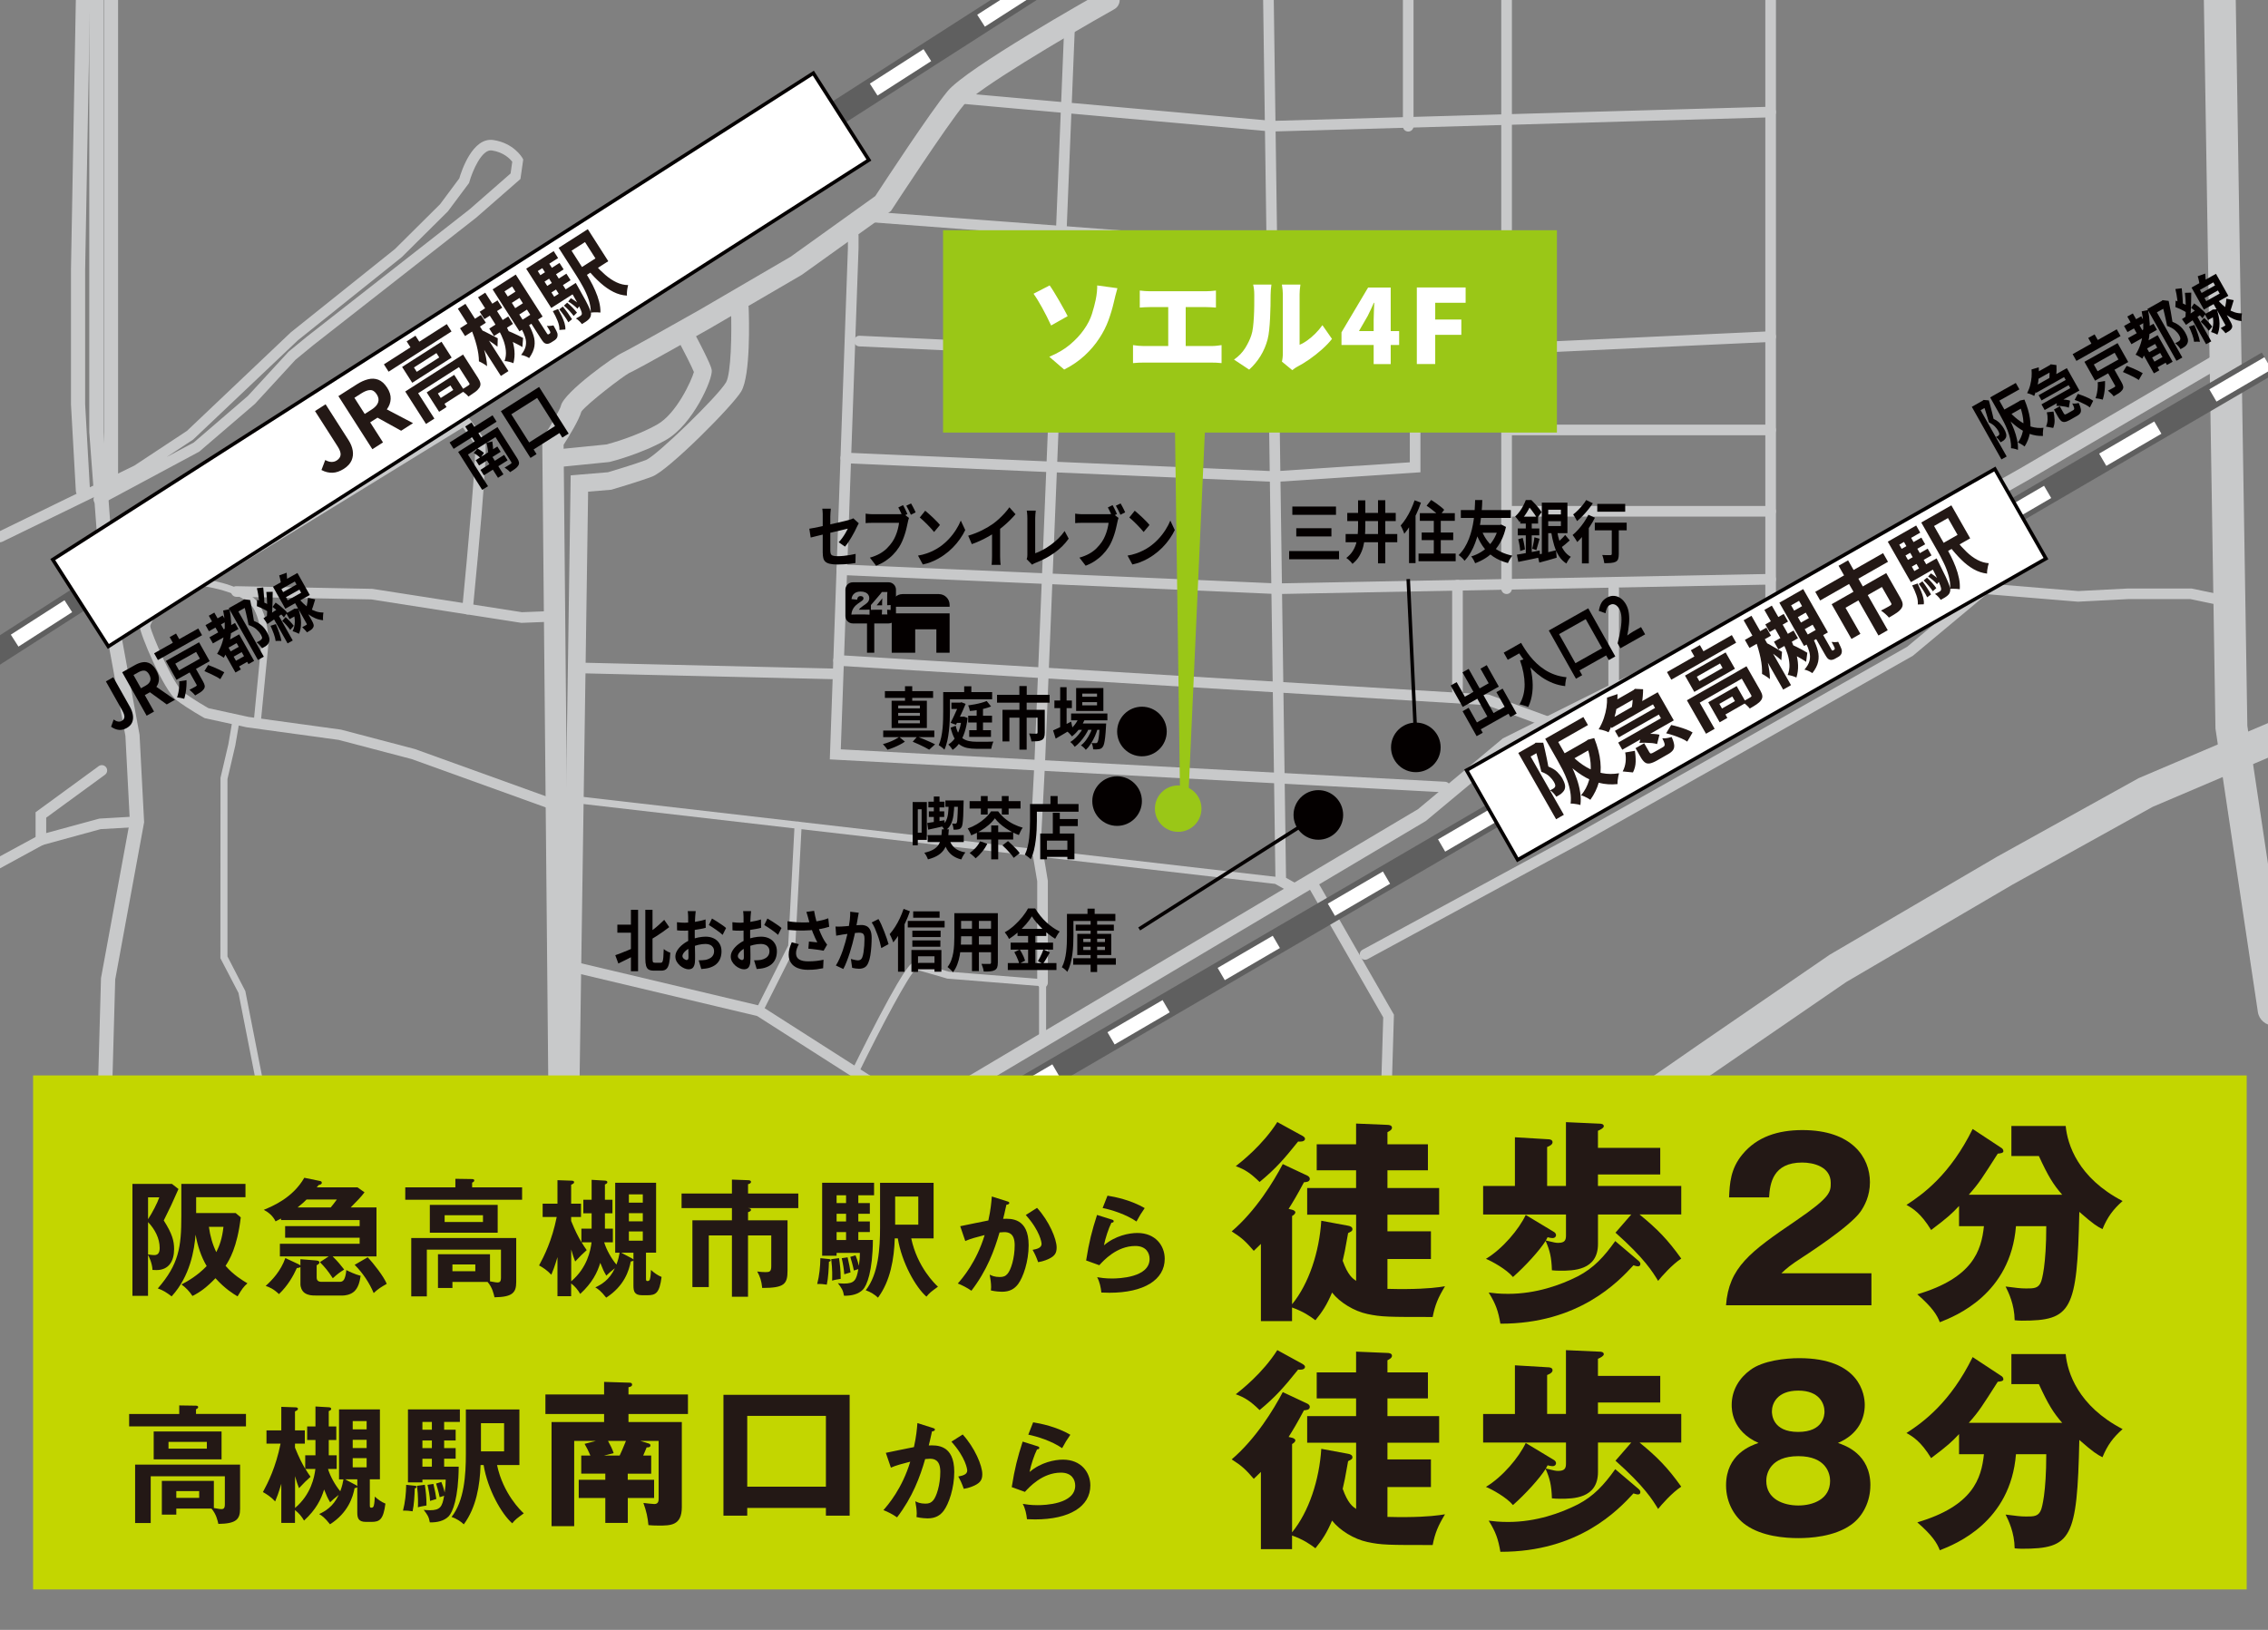 <?xml version="1.0" encoding="UTF-8"?>
<svg xmlns="http://www.w3.org/2000/svg" viewBox="0 0 640 460">
  <rect x="0" y="0" width="640" height="460" fill="#808080" stroke="none"/>
  <defs>
    <style>
      .cls-1 {
        fill: #5f5f5f;
      }

      .cls-2 {
        fill: #040000;
      }

      .cls-3 {
        fill: #c8c9ca;
      }

      .cls-4 {
        fill: #231815;
      }

      .cls-5 {
        fill: #fff;
      }

      .cls-6 {
        fill: #c3d600;
      }

      .cls-7 {
        fill: #9ac717;
      }
    </style>
  </defs>
  <g id="_レイヤー_7" data-name="レイヤー 7">
    <path class="cls-3" d="M158.12,350.99c-1.64,0-2.98-1.32-3-2.97l-2.11-224.21.49-.76c2.09-3.23,4.5-7.41,4.77-8.49.78-3.88,15.74-14.47,17.23-14.91-.05.01-.13.04-.22.08,1.38-.6,14.27-7.83,22.07-12.25l25.78-15.04,23.86-17.1c2.26-3.46,15.54-23.73,20.43-29.63,5.39-6.51,40.13-26.12,44.08-28.33,1.45-.81,3.27-.3,4.08,1.15.81,1.44.3,3.27-1.15,4.08-14.52,8.15-38.87,22.67-42.39,26.93-5.02,6.07-20.18,29.32-20.33,29.55l-.31.47-25.12,17.99-25.94,15.13c-18.05,10.22-21.82,12.17-22.8,12.59-1.89,1.02-11.93,8.73-13.48,10.89-.68,2.37-3.42,6.87-5.02,9.38l2.09,222.41c.02,1.66-1.32,3.01-2.97,3.03h-.03ZM163.96,116.3h0ZM164.15,115.77s0,0,0,0c0,0,0,0,0,0ZM177.53,105.29c-.19.08-.28.11-.34.13.08-.02.2-.06.34-.13Z"/>
    <path class="cls-3" d="M160.43,350.49h-.04c-1.38-.02-2.48-1.16-2.46-2.54l3.11-213.79,10.52-.88c1.31-.39,7.61-2.27,10.74-3.46,2.98-1.19,20.29-17.98,22.58-21.91,1.41-2.43,1.66-13.71,1.39-20.94-.05-1.38,1.02-2.54,2.4-2.59,1.38-.02,2.54,1.02,2.59,2.4.12,3.15.58,19.1-2.07,23.65-2.35,4.03-20.55,22.32-25.12,24.06-3.68,1.4-11.05,3.57-11.36,3.66l-.24.07-6.51.54-3.04,209.25c-.02,1.37-1.14,2.46-2.5,2.46ZM172.03,135.76h0,0Z"/>
    <path class="cls-3" d="M158.02,131.76c-1.27,0-2.36-.96-2.48-2.25-.14-1.37.86-2.6,2.24-2.74l13.32-1.33c1.16-.3,8.39-2.25,14.39-5.65,5.43-3.07,9.68-12.45,10.32-14.8-.54-1.36-2.59-5.44-4.38-8.82-.65-1.22-.18-2.73,1.04-3.38,1.22-.65,2.73-.18,3.38,1.04,4.76,8.99,4.94,10.21,4.99,10.61.37,2.57-5.4,15.46-12.89,19.71-7.14,4.04-15.48,6.11-15.83,6.2l-.35.06-13.5,1.35c-.08,0-.17.01-.25.01ZM195.92,105.3h0,0Z"/>
    <path class="cls-3" d="M147.13,175.79l-42.4-6.62-38.06-.73c-.83-.02-1.49-.7-1.47-1.53.02-.83.71-1.52,1.53-1.47l38.36.75,42.21,6.59,7.11-.28c.83-.02,1.53.61,1.56,1.44.03.83-.61,1.53-1.44,1.56l-7.4.29Z"/>
    <path class="cls-3" d="M155.4,228.28c-.17,0-.34-.03-.51-.09l-38.73-13.96-20.6-5.41-26.02-3.57-11.75-2.56-.19-.1c-.17-.1-4.33-2.39-7.73-4.94-3.68-2.76-10.45-18.91-10.45-20.91,0-1.85,1.69-4.12,2.21-4.78l.16-.21.22-.14,89.35-54.95.82,1.09c.15.2,3.72,4.93,4.61,6.39.33.55,1.12,1.84-3.36,47.91-.08.82-.81,1.43-1.64,1.35-.82-.08-1.43-.81-1.35-1.64,1.6-16.42,3.96-43.12,3.66-46.25-.65-1.01-2.34-3.3-3.5-4.85l-86.79,53.38c-.7.93-1.41,2.2-1.41,2.71.27,1.95,6.51,16.45,9.25,18.51,2.84,2.13,6.35,4.13,7.19,4.61l11.26,2.46,26.12,3.59,20.88,5.49,38.79,13.99c.78.28,1.18,1.14.9,1.92-.22.61-.8.99-1.41.99Z"/>
    <path class="cls-3" d="M72.63,204.42s-.07,0-.1,0c-.55-.05-.95-.54-.9-1.09l1.98-20.25c0-.08.69-6.04-1.87-11.02-2.47-4.81-13.31-6.46-13.42-6.47-.55-.08-.92-.59-.84-1.13.08-.55.58-.94,1.13-.84.49.07,11.96,1.82,14.91,7.54,2.85,5.54,2.12,11.88,2.08,12.15l-1.98,20.23c-.05.52-.49.9-.99.9Z"/>
    <path class="cls-3" d="M86.08,346.78c-.48,0-.9-.34-.99-.83l-1.6-9.45-9.33-21.36-6.86-34.9-5.11-9.81.03-50.9,2.23-9.52,1.15-6.76c.09-.54.6-.91,1.15-.82.54.09.91.61.82,1.15l-1.17,6.82-2.21,9.47v50.07l5.04,9.77,6.86,34.93,9.34,21.4,1.62,9.57c.09.54-.27,1.06-.82,1.15-.06,0-.11.01-.17.01Z"/>
    <path class="cls-3" d="M28.46,351.59s-.04,0-.06,0c-1.1-.03-1.97-.95-1.94-2.05l2.04-73.51.03-.15,8.11-44.09-1.25-24.09-6.37-34.67-3.83-51.08V0c0-1.1.9-2,2-2S29.19-1.1,29.19,0v121.88l3.81,50.75,6.38,34.73,1.29,24.69-.04.23-8.12,44.17-2.03,73.2c-.03,1.08-.92,1.94-2,1.94Z"/>
    <path class="cls-3" d="M23.4,140.45c-1.05,0-1.93-.82-2-1.89l-1.37-24.4v-38.2L21.4-.04c.02-1.1.94-1.94,2.04-1.96,1.1.02,1.98.93,1.96,2.04l-1.37,75.96v38.11l1.36,24.23c.06,1.1-.78,2.05-1.88,2.11-.04,0-.08,0-.11,0ZM24.04,114.16h0,0Z"/>
    <path class="cls-3" d="M31.32,136.63c-1.1,0-2-.9-2-2V0c0-1.1.9-2,2-2S33.32-1.1,33.32,0v134.63c0,1.1-.9,2-2,2Z"/>
    <path class="cls-3" d="M0,153.05c-.56,0-1.09-.31-1.35-.84-.36-.75-.05-1.64.69-2.01l38.56-18.79,14.85-9.8,29.29-27.79,29.41-23.54,12.74-12.65,5.42-7.29c.61-2.08,3.74-11.7,9.62-10.82,5.72.86,8.08,4.88,8.17,5.05l.25.45-.79,5.5-12.45,10.88-46.05,36.05-4.96,4.07-11.46,12.46-15.72,13.49-27.62,14.82c-.73.39-1.64.12-2.03-.61-.24-.45-.23-.97-.01-1.39L.66,152.89c-.21.1-.44.15-.66.15ZM83.97,96.12l-29.45,27.92-7.52,4.96,7.69-4.12,15.26-13.14,11.5-12.5,5.07-4.16,46.01-36.02,11.55-10.1.47-3.31c-.63-.81-2.4-2.69-5.75-3.19-2.84-.44-5.5,5.83-6.36,8.92l-.08.27-5.97,8-13,12.9-29.42,23.56Z"/>
    <path class="cls-3" d="M-3.68,246.88c-.53,0-1.05-.28-1.32-.78-.4-.73-.13-1.64.6-2.04l15.54-8.43,16.91-4.6,10.5-.61c.81-.05,1.54.58,1.58,1.41.05.83-.58,1.54-1.41,1.58l-10.34.6-16.28,4.46-15.07,8.22c-.23.12-.47.18-.72.18Z"/>
    <path class="cls-3" d="M11.54,238.58c-.83,0-1.5-.67-1.5-1.5v-7.84l17.81-13.01c.67-.49,1.61-.34,2.1.33.49.67.34,1.61-.33,2.1l-16.58,12.11v6.32c0,.83-.67,1.5-1.5,1.5Z"/>
    <path class="cls-3" d="M407.71,223.62s-.05,0-.08,0l-173.47-9.3,5.11-144.31v-3.52c0-.83.67-1.5,1.5-1.5s1.5.67,1.5,1.5v3.57l-5.01,141.42,170.53,9.15c.83.04,1.46.75,1.42,1.58-.04.8-.71,1.42-1.5,1.42Z"/>
    <path class="cls-3" d="M206.41,347.78c-.68,0-1.35-.35-1.72-.98-.56-.95-.25-2.18.7-2.74l194.77-115.7,23.9-19.95.21-.1,97.55-48.78,48.89-27.71,54.67-32.01c.96-.56,2.18-.24,2.74.71.56.95.24,2.18-.71,2.74l-54.7,32.02-49.05,27.8-97.39,48.7-23.92,19.93-194.91,115.78c-.32.19-.67.28-1.02.28Z"/>
    <path class="cls-3" d="M641.58,289.43c-2.19,0-4.11-1.6-4.44-3.83l-11.97-80.01v-.3S621.9.07,621.9.07c-.04-2.48,1.94-4.53,4.43-4.57.02,0,.05,0,.07,0,2.45,0,4.46,1.97,4.5,4.43l3.27,204.92,11.88,79.42c.37,2.46-1.33,4.75-3.78,5.12-.23.03-.45.05-.67.05Z"/>
    <path class="cls-3" d="M422.12,344.48c-1.43,0-2.83-.68-3.7-1.94-1.42-2.04-.91-4.85,1.13-6.26l60.01-41.6,36.74-25.22,47.22-27.66,39.97-22.18,43.71-18.61c2.29-.97,4.93.09,5.9,2.38.97,2.29-.09,4.93-2.38,5.9l-43.28,18.43-39.51,21.93-46.94,27.5-36.31,24.94-60,41.59c-.78.54-1.67.8-2.56.8Z"/>
    <path class="cls-3" d="M385.2,270.87c-.53,0-1.05-.28-1.32-.79-.4-.73-.12-1.64.6-2.03l61.3-33.25,45.08-25.43,47.3-26.82,21.48-17.95,26.83,2.21,14.07-.72h17.87s7.09,1.48,7.09,1.48c.81.17,1.33.96,1.16,1.77-.17.81-.97,1.33-1.77,1.16l-6.79-1.42h-17.48l-14.19.73h-.1s-25.7-2.12-25.7-2.12l-20.86,17.4-47.42,26.89-45.11,25.45-61.32,33.26c-.23.12-.47.18-.71.18Z"/>
    <path class="cls-3" d="M390.08,347.28s-.03,0-.05,0c-.83-.02-1.48-.72-1.45-1.54l1.75-58.6-21.66-37.76c-.41-.72-.16-1.63.55-2.05.72-.42,1.63-.17,2.05.55l22.08,38.5-1.78,59.45c-.02.81-.69,1.46-1.5,1.46Z"/>
    <path class="cls-3" d="M294.19,278.85c-.83,0-1.5-.67-1.5-1.5v-28.6l-1.94-11.54,1.12-21.31,8.49-209.59c.03-.83.73-1.47,1.56-1.44.83.03,1.47.73,1.44,1.56l-8.49,209.6-1.1,21,1.92,11.58v28.73c0,.83-.67,1.5-1.5,1.5Z"/>
    <path class="cls-3" d="M365.82,252.59c-.25,0-.5-.06-.73-.19l-5.17-2.89v-.87S356.44.02,356.44.02c-.01-.83.65-1.51,1.48-1.52h.02c.82,0,1.49.66,1.5,1.48l3.46,247.76,3.65,2.04c.72.4.98,1.32.58,2.04-.27.49-.79.77-1.31.77Z"/>
    <path class="cls-3" d="M425.14,167.65c-.83,0-1.5-.67-1.5-1.5V0c0-.83.67-1.5,1.5-1.5s1.5.67,1.5,1.5v166.15c0,.83-.67,1.5-1.5,1.5Z"/>
    <path class="cls-3" d="M499.65,172.11c-.83,0-1.5-.67-1.5-1.5V0c0-.83.67-1.5,1.5-1.5s1.5.67,1.5,1.5v170.61c0,.83-.67,1.5-1.5,1.5Z"/>
    <path class="cls-3" d="M360.29,167.65l-122.81-5.36c-.83-.04-1.47-.74-1.43-1.56s.7-1.47,1.56-1.43l122.72,5.36,139.29-2.68c.82-.04,1.51.64,1.53,1.47.02.83-.64,1.51-1.47,1.53l-139.39,2.68Z"/>
    <path class="cls-3" d="M357.94,103.05h-.07s-115.43-5.29-115.43-5.29c-.83-.04-1.47-.74-1.43-1.57.04-.83.75-1.48,1.57-1.43l115.36,5.29,141.64-6.55c.82-.02,1.53.6,1.57,1.43.04.83-.6,1.53-1.43,1.57l-141.78,6.56Z"/>
    <path class="cls-3" d="M358.92,71.23s-.08,0-.11,0l-114.79-8.64c-.83-.06-1.45-.78-1.38-1.61.06-.83.79-1.45,1.61-1.38l114.79,8.64c.83.06,1.45.78,1.38,1.61-.06.79-.72,1.39-1.49,1.39Z"/>
    <path class="cls-3" d="M422.12,79.99h-63.08c-.83,0-1.5-.67-1.5-1.5s.67-1.5,1.5-1.5h63.08c.83,0,1.5.67,1.5,1.5s-.67,1.5-1.5,1.5Z"/>
    <path class="cls-3" d="M358.99,37.13h-.09s-89.31-8.01-89.31-8.01c-.83-.07-1.43-.8-1.36-1.63s.8-1.44,1.63-1.36l89.23,7.99,140.52-4c.83-.06,1.52.63,1.54,1.46.02.83-.63,1.52-1.46,1.54l-140.7,4Z"/>
    <path class="cls-3" d="M397.38,37.13c-.83,0-1.5-.67-1.5-1.5V0c0-.83.67-1.5,1.5-1.5s1.5.67,1.5,1.5v35.63c0,.83-.67,1.5-1.5,1.5Z"/>
    <path class="cls-3" d="M359.84,136h-.08s-121.16-5.25-121.16-5.25c-.83-.04-1.47-.74-1.43-1.56.04-.83.74-1.49,1.56-1.43l121.08,5.24,38.02-2.52v-28.93c0-.83.67-1.5,1.5-1.5s1.5.67,1.5,1.5v31.74l-40.99,2.72Z"/>
    <path class="cls-3" d="M499.65,122.85h-74.51c-.83,0-1.5-.67-1.5-1.5s.67-1.5,1.5-1.5h74.51c.83,0,1.5.67,1.5,1.5s-.67,1.5-1.5,1.5Z"/>
    <path class="cls-3" d="M499.65,145.8h-74.51c-.83,0-1.5-.67-1.5-1.5s.67-1.5,1.5-1.5h74.51c.83,0,1.5.67,1.5,1.5s-.67,1.5-1.5,1.5Z"/>
    <path class="cls-3" d="M437.4,205.48c-.17,0-.35-.03-.52-.09l-17.35-6.37-182.98-11.12c-.83-.05-1.46-.76-1.41-1.59.05-.83.74-1.45,1.59-1.41l183.42,11.14,17.76,6.52c.78.29,1.18,1.15.89,1.92-.22.61-.8.98-1.41.98Z"/>
    <path class="cls-3" d="M411.28,196.7c-.83,0-1.5-.67-1.5-1.5v-30.03c0-.83.67-1.5,1.5-1.5s1.5.67,1.5,1.5v30.03c0,.83-.67,1.5-1.5,1.5Z"/>
    <path class="cls-3" d="M455.36,196.5c-.83,0-1.5-.67-1.5-1.5v-28.86c0-.83.67-1.5,1.5-1.5s1.5.67,1.5,1.5v28.86c0,.83-.67,1.5-1.5,1.5Z"/>
    <path class="cls-3" d="M282.36,349.49c-.12,0-.24-.01-.35-.04-.81-.2-1.3-1.01-1.11-1.81l3.76-15.53-71.02-45.37-53.55-12.72c-.81-.19-1.3-1-1.11-1.81.19-.81,1-1.31,1.81-1.11l54.04,12.84,73.25,46.8-4.26,17.61c-.17.69-.78,1.15-1.46,1.15Z"/>
    <path class="cls-3" d="M361.41,249.63s-.08,0-.12,0l-199.2-23c-.55-.06-.94-.56-.88-1.11.06-.55.58-.95,1.11-.88l199.2,23c.55.06.94.56.88,1.11-.06.51-.49.89-.99.89Z"/>
    <path class="cls-3" d="M214.23,286.34c-.15,0-.3-.03-.45-.11-.49-.25-.69-.85-.44-1.34l9.08-18.03,1.8-34.02c.03-.55.5-.97,1.05-.95.55.03.97.5.95,1.05l-1.82,34.44-.09.19-9.17,18.21c-.18.35-.53.55-.89.55Z"/>
    <path class="cls-3" d="M241.28,303.62c-.15,0-.3-.03-.44-.1-.5-.24-.7-.84-.46-1.34.04-.08,3.78-7.75,7.73-15.26,8.35-15.87,9.42-15.6,10.45-15.33,2,.52,8.28,2.38,9.2,2.65l27.44,2.19v16.17c0,.55-.45,1-1,1s-1-.45-1-1v-14.32l-25.91-2.09c-.07-.02-6.54-1.94-8.93-2.58-1.96,1.66-9.66,16.06-16.18,29.45-.17.36-.53.56-.9.56Z"/>
    <path class="cls-3" d="M235.7,191.7h-.04l-71.65-1.68c-.83-.02-1.48-.71-1.46-1.54.02-.82.69-1.46,1.5-1.46h.04l71.65,1.68c.83.02,1.48.71,1.46,1.54-.02.82-.69,1.46-1.5,1.46Z"/>
  </g>
  <g id="_レイヤー_2" data-name="レイヤー 2">
    <g>
      <rect class="cls-1" x="-32.61" y="87.8" width="352.5" height="7" transform="translate(-26.56 92) rotate(-32.67)"/>
      <path class="cls-5" d="M5.21,182.49l-2.16-3.37,15.15-9.72,2.16,3.37-15.15,9.72ZM35.51,163.05l-2.16-3.37,15.15-9.72,2.16,3.37-15.15,9.72ZM65.81,143.61l-2.16-3.37,15.15-9.72,2.16,3.37-15.15,9.72ZM96.11,124.17l-2.16-3.37,15.15-9.72,2.16,3.37-15.15,9.72ZM126.42,104.73l-2.16-3.37,15.15-9.72,2.16,3.37-15.15,9.72ZM156.71,85.29l-2.16-3.37,15.15-9.72,2.16,3.37-15.15,9.72ZM187.02,65.85l-2.16-3.37,15.15-9.72,2.16,3.37-15.15,9.72ZM217.32,46.41l-2.16-3.37,15.15-9.72,2.16,3.37-15.15,9.72ZM247.62,26.97l-2.16-3.37,15.15-9.72,2.16,3.37-15.15,9.72ZM277.92,7.53l-2.16-3.37,15.15-9.72,2.16,3.37-15.15,9.72Z"/>
    </g>
    <g>
      <rect class="cls-1" x="180.57" y="223.28" width="493.03" height="7" transform="translate(-56.09 246.09) rotate(-30.26)"/>
      <path class="cls-5" d="M221.25,349.21l-2.02-3.46,15.55-9.07,2.02,3.46-15.55,9.07ZM252.34,331.06l-2.02-3.46,15.55-9.07,2.02,3.46-15.55,9.07ZM283.43,312.92l-2.02-3.46,15.55-9.07,2.02,3.46-15.55,9.07ZM314.53,294.78l-2.02-3.46,15.55-9.07,2.02,3.46-15.55,9.07ZM345.62,276.63l-2.02-3.46,15.55-9.07,2.02,3.46-15.55,9.07ZM376.71,258.49l-2.02-3.46,15.55-9.07,2.02,3.46-15.55,9.07ZM407.81,240.35l-2.02-3.46,15.55-9.07,2.02,3.46-15.55,9.07ZM438.9,222.2l-2.02-3.46,15.55-9.07,2.02,3.46-15.55,9.07ZM469.99,204.06l-2.02-3.46,15.55-9.07,2.02,3.46-15.55,9.07ZM501.09,185.91l-2.02-3.46,15.55-9.07,2.02,3.46-15.55,9.07ZM532.18,167.77l-2.02-3.46,15.55-9.07,2.02,3.46-15.55,9.07ZM563.27,149.63l-2.02-3.46,15.55-9.07,2.02,3.46-15.55,9.07ZM594.37,131.48l-2.02-3.46,15.55-9.07,2.02,3.46-15.55,9.07ZM625.46,113.34l-2.02-3.46,15.55-9.07,2.02,3.46-15.55,9.07Z"/>
    </g>
  </g>
  <g id="_素材" data-name="素材">
    <g>
      <path class="cls-2" d="M556.42,114.81l3.32-1.87,1.01,1.79-1.84,1.04,7.35,13.06-1.48.83-8.36-14.85ZM559.24,113.22l.27-.15.2-.2,1.52.13c.15.53.3,1.1.47,1.72.16.62.32,1.23.47,1.83s.27,1.15.39,1.66c.79.39,1.4.82,1.85,1.31.45.49.81.98,1.08,1.46.3.53.5,1,.6,1.41.1.41.09.77-.03,1.08-.06.15-.15.29-.25.43-.11.13-.22.26-.36.37-.24.18-.55.37-.91.56-.14-.23-.33-.49-.58-.79-.25-.3-.49-.53-.74-.7.14-.06.26-.12.36-.18.1-.06.19-.11.27-.15.16-.11.27-.23.31-.37.04-.13.03-.28-.03-.46s-.15-.38-.28-.62c-.22-.39-.53-.79-.94-1.22s-.96-.8-1.67-1.13c-.12-.43-.25-.89-.41-1.4s-.31-1.01-.46-1.52c-.16-.51-.3-.98-.45-1.42-.14-.44-.26-.8-.36-1.09l-.33-.58ZM561.59,112.16l1.59-.89,2.73,4.85c.4.71.81,1.5,1.24,2.37.43.88.83,1.8,1.2,2.76.36.96.65,1.94.85,2.91.21.98.28,1.91.23,2.81-.15-.07-.36-.15-.6-.22-.25-.07-.5-.13-.74-.18-.25-.05-.45-.07-.61-.07.04-.83-.04-1.67-.21-2.52-.18-.84-.43-1.68-.75-2.5-.32-.82-.68-1.61-1.07-2.38s-.77-1.46-1.13-2.1l-2.73-4.85ZM562.23,111.79l6.6-3.71,1.02,1.81-6.6,3.71-1.02-1.81ZM564.72,116.09l5.1-2.87,1.01,1.79-5.09,2.87-1.01-1.79ZM567.21,116.39c.92,1,1.88,1.84,2.9,2.53,1.02.7,2.07,1.2,3.16,1.52,1.1.32,2.22.42,3.37.29-.04.2-.07.43-.11.71-.04.28-.06.56-.06.84s0,.53.02.75c-1.27.05-2.5-.14-3.69-.56-1.19-.42-2.34-1.05-3.47-1.88-1.12-.84-2.23-1.84-3.33-3.01l1.2-1.2ZM569.46,113.42l.3-.17.27-.21,1.24-.26c.79,1.91,1.31,3.66,1.54,5.24.24,1.58.22,3.03-.03,4.34s-.74,2.53-1.46,3.65c-.16-.13-.35-.26-.57-.41-.22-.14-.46-.28-.7-.42-.24-.13-.45-.23-.63-.29.67-.9,1.12-1.92,1.37-3.07.24-1.15.27-2.4.09-3.77-.19-1.36-.59-2.79-1.21-4.29l-.2-.35Z"/>
      <path class="cls-2" d="M573.27,104.27l2.04-.6c.06.87.06,1.76,0,2.66-.05.9-.18,1.8-.39,2.7-.2.9-.5,1.81-.89,2.72-.17-.11-.38-.22-.62-.33-.24-.11-.49-.21-.74-.29-.25-.08-.47-.14-.64-.17.39-.77.69-1.55.88-2.33s.32-1.54.38-2.28c.05-.74.04-1.43-.02-2.08ZM573.68,109.28l9.56-5.38,3.55,6.31-9.81,5.52-.9-1.61,8.13-4.58-1.75-3.11-7.88,4.44-.89-1.59ZM573.78,105.67l4.62-2.6.88,1.56-4.62,2.6-.88-1.56ZM575.27,111.54l8.3-4.67.83,1.47-8.3,4.67-.83-1.47ZM577.59,116.36l1.88-.21c.17.79.28,1.58.31,2.38.03.79-.1,1.54-.39,2.25l-2.04-.38c.27-.6.42-1.25.45-1.96.03-.71-.04-1.4-.21-2.08ZM578.06,103.26l.38-.21.22-.23,1.64.21c.03.43.04.91.03,1.44-.01.53-.04,1.05-.09,1.56-.05.51-.11.97-.18,1.39-.25-.07-.54-.12-.9-.17-.36-.05-.66-.08-.93-.09.07-.36.11-.76.12-1.19.01-.44.02-.86,0-1.29-.01-.42-.04-.77-.09-1.05l-.21-.36ZM579.59,115.59l1.65-.93,1.11,1.97c.12.22.24.34.35.35.11,0,.31-.07.62-.24.06-.03.16-.09.31-.18.15-.08.32-.18.5-.28.18-.1.36-.2.51-.29.16-.09.28-.16.35-.2.17-.09.27-.2.31-.32.04-.12.02-.3-.06-.54-.08-.24-.24-.6-.48-1.06.16.03.35.04.57.04s.44-.02.66-.06c.22-.04.43-.08.6-.12.33.72.53,1.3.6,1.74.07.45.02.82-.16,1.11-.18.29-.49.56-.92.8-.07.04-.18.1-.32.18s-.29.17-.46.26-.33.19-.51.29c-.17.1-.33.18-.46.26-.14.08-.24.13-.3.17-.57.32-1.05.5-1.44.55-.38.04-.72-.06-1.01-.31-.29-.25-.59-.65-.9-1.21l-1.12-1.99ZM580.28,114.52l.34-1.8c.38-.02.79-.03,1.22,0s.85.06,1.26.12.76.14,1.05.24l-.35,1.98c-.28-.12-.62-.21-1.02-.29-.4-.07-.82-.13-1.26-.18-.44-.04-.86-.06-1.25-.06ZM585.44,112.86l.9-1.7c.48.15.99.33,1.52.54.54.21,1.05.43,1.54.67.49.24.92.49,1.27.74l-.94,1.88c-.32-.26-.71-.51-1.19-.77-.48-.25-.99-.5-1.53-.74-.54-.24-1.06-.44-1.57-.61Z"/>
      <path class="cls-2" d="M584.87,99.95l12.45-7.01,1.07,1.91-12.45,7.01-1.07-1.9ZM588.2,102.11l9.36-5.27,3,5.33-9.36,5.27-3-5.33ZM589.27,95.38l1.8-1.01,1.43,2.53-1.8,1.01-1.43-2.53ZM590.85,102.87l1.07,1.9,5.88-3.31-1.07-1.9-5.88,3.31ZM591.94,107.87l2.07-.34c.02.57.01,1.17-.03,1.79-.04.63-.12,1.24-.22,1.83-.11.59-.24,1.13-.39,1.63-.29-.08-.64-.16-1.03-.24-.4-.08-.73-.12-1-.15.16-.46.3-.95.4-1.48.1-.53.17-1.06.21-1.6.04-.54.04-1.02,0-1.45ZM594.52,104.66l1.77-1,2.36,4.19c.28.5.45.91.5,1.25.05.33-.04.66-.28.99-.23.32-.55.61-.96.88-.41.27-.9.56-1.46.88-.21-.28-.46-.56-.77-.85-.3-.29-.58-.54-.84-.75.24-.12.49-.25.75-.39.26-.14.49-.27.69-.38.2-.11.34-.19.4-.23.12-.08.19-.15.21-.2.02-.06,0-.14-.06-.25l-2.32-4.12ZM599.06,104.98l1.06-1.73c.48.18,1,.39,1.56.62.56.24,1.1.48,1.62.73s.97.49,1.35.71l-1.12,1.94c-.33-.24-.75-.49-1.27-.76-.52-.27-1.05-.54-1.62-.8-.56-.26-1.09-.5-1.6-.71Z"/>
      <path class="cls-2" d="M599.37,92l4.86-2.73.97,1.72-4.85,2.73-.97-1.72ZM600.3,89.34l1.56-.88,3.28,5.83-1.56.88-3.28-5.83ZM600.49,95.43l7.21-4.06.97,1.72-7.21,4.05-.97-1.72ZM604.35,87.87l1.8-.36c.51,2.58.63,5.03.35,7.36s-.93,4.44-1.96,6.35c-.14-.11-.32-.24-.55-.38-.23-.14-.47-.28-.71-.42-.24-.14-.45-.25-.64-.32,1.05-1.69,1.72-3.59,2.01-5.68.29-2.09.2-4.28-.3-6.56ZM604.99,96.78l2.97-1.67.88,1.57-2.97,1.67,3.47,6.16-1.54.86-3.71-6.59.29-1.66.61-.34ZM605.92,99.72l3.59-2.02.84,1.49-3.59,2.02-.84-1.49ZM605.94,87.22l4.15-2.34,1.05,1.87-2.49,1.4,7.18,12.75-1.66.93-8.23-14.62ZM607.27,95.5l1.6-.9,4.22,7.5-1.61.9-4.22-7.5ZM607.41,102.37l3.54-2,.89,1.59-3.54,2-.89-1.59ZM609.7,85.1l.32-.18.22-.21,1.73.21c.2.94.39,1.93.58,2.98s.36,2.02.49,2.92c.68.27,1.26.57,1.72.91s.84.69,1.15,1.07c.3.37.55.74.75,1.09.35.62.58,1.17.69,1.65s.09.91-.07,1.29c-.14.37-.39.7-.76.99-.15.11-.33.23-.55.36-.22.13-.44.25-.66.36-.16-.27-.39-.57-.67-.9s-.57-.59-.85-.78c.18-.09.35-.17.51-.25.15-.08.29-.15.4-.21.11-.07.21-.15.29-.23s.16-.17.2-.27c.08-.16.1-.35.04-.57-.05-.22-.16-.47-.32-.76-.25-.45-.65-.91-1.18-1.39-.53-.47-1.27-.87-2.2-1.2-.09-.49-.2-1.02-.33-1.59-.13-.57-.26-1.15-.39-1.72-.13-.57-.26-1.11-.39-1.62-.13-.51-.24-.93-.34-1.27l-.38-.68Z"/>
      <path class="cls-2" d="M613.85,81.57l1.81-.21c.05.54.1,1.09.15,1.65.04.56.09,1.11.12,1.63.04.52.05.99.05,1.4l-1.43.09c-.02-.44-.07-.92-.13-1.45-.06-.53-.14-1.07-.24-1.63-.1-.56-.21-1.05-.32-1.48ZM613.86,86.66l.08-1.81c.38.13.79.28,1.21.45.43.17.84.34,1.23.53.39.19.71.38.96.59l-.05,2.01c-.25-.21-.57-.42-.96-.64-.39-.22-.8-.43-1.23-.62s-.84-.37-1.23-.51ZM615.72,90.06c.61-.39,1.32-.85,2.14-1.39.82-.54,1.65-1.09,2.5-1.66l.94,1.61c-.78.54-1.56,1.08-2.34,1.61-.78.53-1.48,1.02-2.1,1.46l-1.14-1.63ZM616.55,82.64l1.79-.05c0,.81,0,1.68-.03,2.59-.02.91-.05,1.79-.1,2.65-.05.86-.12,1.63-.22,2.31l-1.32-.08c.05-.52.09-1.1.11-1.73.02-.63.03-1.28.02-1.95-.01-.67-.04-1.33-.08-1.97-.04-.65-.1-1.23-.16-1.76ZM617.71,92.19l1.51-.48c.37.84.7,1.68.99,2.53.29.85.48,1.59.58,2.23-.14-.02-.3-.04-.51-.04-.2,0-.4,0-.61,0s-.38.02-.52.04c-.07-.61-.25-1.3-.53-2.06-.28-.76-.59-1.5-.92-2.23ZM618.3,86.87l.87-1.23c.39.26.79.55,1.21.89.41.33.8.67,1.15,1s.66.64.89.93l-.91,1.38c-.22-.3-.51-.62-.87-.98-.36-.35-.74-.7-1.14-1.04-.41-.35-.81-.66-1.2-.95ZM618.36,89.75l1.46-.82,4.17,7.4-1.46.82-4.17-7.4ZM618.42,81.16l6.9-3.88,3.49,6.21-6.9,3.88-3.49-6.21ZM620.18,77.96l2.1-.75c.06.58.1,1.14.12,1.69.02.55.03,1.03.02,1.44l-1.65.43c-.06-.43-.14-.91-.25-1.43s-.22-.98-.35-1.37ZM620.79,81.82l.48.86,3.79-2.13-.48-.86-3.79,2.13ZM621.03,90.8l.93-1.07c.43.36.85.76,1.27,1.22.42.45.77.86,1.04,1.24l-.99,1.17c-.25-.38-.59-.81-1.01-1.28-.42-.48-.84-.9-1.24-1.26ZM622.08,84.11l.49.88,3.79-2.13-.49-.88-3.79,2.13ZM622.17,88.68l2.03-1.14.92,1.64-2.03,1.14-.92-1.64ZM623.88,87.71l.28-.16.23-.18,1.14-.08c.52,1.47.78,2.81.79,4.02,0,1.21-.19,2.26-.6,3.14-.15-.09-.33-.18-.55-.28s-.44-.19-.66-.27c-.23-.08-.42-.14-.58-.19.39-.75.6-1.61.63-2.6.02-.99-.15-2.03-.54-3.12l-.16-.28ZM624.27,85.17l1.51-.85,3.63,6.46c.24.42.39.78.46,1.07.07.3.03.58-.12.83-.14.27-.37.51-.66.71-.3.2-.66.43-1.08.66-.16-.23-.38-.48-.64-.75s-.5-.51-.72-.71c.25-.13.49-.25.71-.38.23-.13.38-.21.45-.25.09-.05.14-.1.15-.15s0-.12-.06-.21l-3.62-6.44ZM625.66,84.47c.41.49.88.98,1.38,1.46.51.48,1.06.91,1.65,1.29.59.39,1.22.69,1.89.91s1.36.32,2.08.31c-.04.18-.06.4-.09.65-.02.25-.04.52-.04.8,0,.28,0,.52.03.72-.73-.05-1.45-.23-2.15-.52-.7-.3-1.36-.67-1.98-1.12-.62-.45-1.2-.93-1.72-1.44s-.99-1-1.39-1.47l.32-1.58ZM628.28,84.3l2.04.42c-.18.64-.38,1.28-.58,1.93-.2.64-.39,1.2-.59,1.67l-1.55-.42c.11-.34.21-.72.29-1.14.09-.42.17-.85.24-1.29.07-.44.12-.83.14-1.18Z"/>
    </g>
    <g>
      <path class="cls-2" d="M35.79,205.45c-.75.42-1.49.6-2.22.54-.73-.06-1.46-.36-2.22-.88l.72-2.04c.46.33.87.52,1.25.57.38.06.72,0,1.02-.17.46-.26.71-.62.76-1.08.05-.46-.17-1.12-.65-1.97l-4.57-8.11,2.08-1.17,4.68,8.31c.43.77.72,1.54.85,2.3.13.76.07,1.46-.2,2.11-.26.64-.77,1.17-1.52,1.6Z"/>
      <path class="cls-2" d="M41.39,202l-6.91-12.27,3.62-2.04c.74-.42,1.47-.68,2.19-.79.72-.11,1.4.02,2.06.37.65.35,1.25,1,1.77,1.93.51.9.75,1.75.73,2.52-.02.77-.25,1.46-.69,2.07-.44.6-1.03,1.11-1.77,1.53l-1.53.86,2.61,4.64-2.08,1.17ZM39.78,194.25l1.35-.76c.68-.38,1.1-.84,1.26-1.36.17-.53.07-1.12-.3-1.77-.37-.66-.81-1.02-1.31-1.09-.5-.06-1.08.1-1.76.48l-1.35.76,2.11,3.74ZM47.05,198.81l-5.38-3.9.61-2.35,7.11,4.93-2.34,1.32Z"/>
      <path class="cls-2" d="M43.49,184.38l12.46-7.01,1.07,1.9-12.46,7.01-1.07-1.9ZM46.81,186.54l9.36-5.27,3,5.33-9.36,5.27-3-5.33ZM47.88,179.81l1.8-1.01,1.43,2.53-1.8,1.01-1.43-2.53ZM49.46,187.3l1.07,1.9,5.88-3.31-1.07-1.9-5.88,3.31ZM50.56,192.3l2.07-.34c.02.57.02,1.17-.03,1.79-.04.63-.12,1.24-.22,1.83-.11.59-.24,1.13-.39,1.63-.29-.08-.64-.16-1.03-.24-.4-.08-.73-.12-1-.15.16-.46.3-.95.4-1.48.1-.53.17-1.06.21-1.6.04-.54.04-1.02,0-1.45ZM53.14,189.09l1.77-1,2.36,4.19c.28.5.44.91.5,1.25.05.33-.04.66-.28.99-.23.32-.55.61-.96.88-.41.27-.9.56-1.46.88-.21-.28-.46-.56-.77-.85-.31-.29-.59-.54-.84-.75.24-.12.49-.25.75-.39.26-.14.49-.27.7-.38.2-.11.33-.19.4-.23.12-.08.19-.15.21-.2.02-.06,0-.14-.06-.25l-2.32-4.12ZM57.68,189.41l1.06-1.73c.48.18,1,.39,1.57.62.56.24,1.1.48,1.63.73.52.25.97.49,1.35.71l-1.12,1.94c-.33-.24-.75-.49-1.27-.76-.52-.27-1.06-.54-1.62-.8-.56-.26-1.09-.5-1.6-.71Z"/>
      <path class="cls-2" d="M57.99,176.43l4.86-2.73.97,1.72-4.86,2.73-.97-1.72ZM58.92,173.77l1.56-.88,3.28,5.83-1.56.88-3.28-5.83ZM59.11,179.86l7.21-4.05.97,1.72-7.21,4.06-.97-1.72ZM62.97,172.3l1.8-.36c.51,2.58.63,5.03.35,7.36-.28,2.33-.93,4.44-1.96,6.35-.14-.11-.32-.24-.55-.38-.23-.14-.47-.28-.71-.42s-.45-.25-.64-.32c1.05-1.69,1.72-3.59,2.01-5.68.29-2.09.19-4.28-.3-6.56ZM63.61,181.21l2.97-1.67.89,1.57-2.97,1.67,3.47,6.16-1.53.86-3.71-6.59.29-1.67.6-.34ZM64.54,184.15l3.59-2.02.84,1.49-3.59,2.02-.84-1.49ZM64.56,171.65l4.15-2.34,1.05,1.87-2.49,1.4,7.18,12.75-1.66.94-8.23-14.62ZM65.89,179.93l1.6-.9,4.22,7.5-1.6.9-4.22-7.5ZM66.03,186.8l3.55-2,.89,1.59-3.55,2-.89-1.59ZM68.32,169.53l.32-.18.22-.21,1.73.21c.19.94.39,1.93.58,2.97.19,1.05.36,2.02.49,2.92.68.27,1.25.57,1.72.91.46.34.84.69,1.15,1.07.3.38.55.74.75,1.09.35.62.58,1.17.69,1.65.11.48.09.91-.07,1.29-.14.37-.39.7-.76.99-.15.11-.33.23-.55.36-.22.13-.44.25-.66.36-.16-.27-.39-.57-.67-.9-.28-.33-.57-.59-.85-.78.19-.09.35-.17.51-.25.15-.08.29-.15.4-.21.11-.07.21-.15.3-.23.09-.08.16-.17.2-.27.08-.16.1-.35.04-.57s-.16-.47-.32-.76c-.25-.45-.65-.91-1.18-1.39-.53-.47-1.27-.87-2.21-1.2-.09-.49-.2-1.02-.33-1.59s-.26-1.15-.39-1.72c-.13-.57-.26-1.11-.39-1.62-.13-.51-.24-.93-.34-1.27l-.38-.68Z"/>
      <path class="cls-2" d="M72.47,166l1.81-.21c.05.54.11,1.09.15,1.65.04.56.09,1.11.12,1.63.04.52.05.99.05,1.4l-1.43.09c-.02-.44-.07-.92-.13-1.45-.06-.53-.15-1.07-.24-1.63-.1-.56-.2-1.05-.32-1.48ZM72.48,171.09l.08-1.81c.38.13.79.28,1.22.45.43.17.84.34,1.23.53.39.19.71.38.96.59l-.05,2.01c-.25-.21-.57-.42-.96-.64-.39-.22-.8-.43-1.23-.63-.43-.2-.85-.37-1.24-.51ZM74.34,174.49c.61-.39,1.32-.85,2.14-1.39.82-.54,1.65-1.09,2.5-1.66l.94,1.61c-.78.54-1.56,1.08-2.34,1.61s-1.48,1.02-2.1,1.45l-1.14-1.63ZM75.16,167.07l1.79-.05c0,.81,0,1.68-.03,2.59-.02.91-.05,1.79-.1,2.65s-.12,1.63-.22,2.31l-1.32-.08c.05-.52.09-1.1.11-1.73.02-.63.03-1.28.01-1.95s-.04-1.33-.08-1.97c-.04-.65-.1-1.23-.16-1.76ZM76.33,176.62l1.51-.48c.37.84.7,1.68.99,2.53.29.85.48,1.59.58,2.24-.14-.02-.3-.04-.5-.04s-.4,0-.61,0c-.21,0-.38.02-.52.04-.07-.61-.25-1.3-.53-2.06-.28-.76-.58-1.5-.92-2.23ZM76.91,171.3l.87-1.23c.39.26.79.56,1.21.89.41.33.8.67,1.15,1,.36.33.66.64.89.93l-.91,1.38c-.22-.3-.51-.62-.86-.98-.36-.35-.74-.7-1.14-1.04-.41-.35-.81-.66-1.2-.95ZM76.98,174.18l1.46-.82,4.17,7.4-1.46.82-4.17-7.4ZM77.03,165.59l6.9-3.88,3.49,6.21-6.9,3.88-3.49-6.21ZM78.79,162.39l2.1-.75c.06.57.1,1.14.12,1.69s.03,1.03.02,1.44l-1.65.43c-.06-.43-.14-.91-.25-1.43-.11-.52-.22-.98-.35-1.38ZM79.41,166.25l.48.86,3.79-2.13-.48-.86-3.79,2.13ZM79.65,175.23l.93-1.07c.42.36.85.76,1.27,1.22.42.45.77.87,1.04,1.24l-.99,1.17c-.25-.38-.59-.81-1.01-1.28-.42-.48-.83-.9-1.24-1.27ZM80.7,168.54l.49.88,3.79-2.13-.49-.88-3.79,2.13ZM80.79,173.11l2.03-1.14.92,1.64-2.03,1.14-.92-1.64ZM82.5,172.14l.28-.16.24-.18,1.14-.08c.52,1.47.78,2.81.79,4.02,0,1.21-.19,2.26-.6,3.14-.15-.09-.33-.18-.55-.28-.22-.1-.44-.19-.66-.27-.23-.08-.42-.15-.58-.19.4-.75.61-1.61.63-2.6.02-.99-.15-2.03-.54-3.12l-.16-.28ZM82.89,169.59l1.51-.85,3.63,6.46c.24.42.39.78.46,1.07.07.3.03.57-.12.83-.14.27-.37.51-.66.71-.3.2-.66.43-1.08.66-.16-.23-.38-.48-.64-.75s-.5-.51-.72-.71c.25-.13.49-.25.71-.38.22-.13.38-.21.45-.25.09-.05.15-.1.16-.15s-.01-.12-.06-.21l-3.62-6.44ZM84.27,168.9c.42.49.88.98,1.38,1.46.51.48,1.06.91,1.65,1.29.59.39,1.22.69,1.89.91.67.22,1.36.32,2.08.31-.04.18-.06.4-.09.65-.02.25-.04.52-.04.8,0,.28,0,.52.04.72-.73-.05-1.45-.23-2.15-.52-.7-.3-1.36-.67-1.98-1.12-.62-.45-1.2-.93-1.72-1.44-.52-.51-.99-1-1.39-1.48l.32-1.57ZM86.9,168.73l2.04.42c-.18.64-.38,1.28-.58,1.93-.2.64-.4,1.2-.59,1.67l-1.55-.41c.11-.34.21-.72.3-1.14.09-.42.17-.85.24-1.29s.12-.83.14-1.18Z"/>
    </g>
    <g>
      <path class="cls-2" d="M409.36,193.47l1.69-.95,2.31,4.11,6.73-3.79-2.32-4.12,1.77-1,3.41,6.06-10.19,5.74-3.4-6.04ZM412.69,189.76l1.75-.98,7.69,13.66-1.75.98-7.69-13.66ZM412.72,200.72l1.72-.97,3.97,7.05-1.72.97-3.97-7.05ZM415.88,204.39l9.61-5.41,1.09,1.94-9.61,5.41-1.09-1.94ZM422.26,195.34l1.76-.99,3.96,7.04-1.76.99-3.96-7.04Z"/>
      <path class="cls-2" d="M424.33,184.2l4-2.25,1.14,2.02-4,2.25-1.14-2.02ZM427.49,182.41l1.74-.98c.3.53.65,1.12,1.07,1.76.41.65.89,1.31,1.44,2s1.17,1.36,1.86,2.02,1.46,1.26,2.31,1.81c.85.55,1.78,1.01,2.8,1.38,1.02.37,2.14.61,3.34.74-.06.18-.12.42-.18.73s-.11.62-.14.94c-.04.32-.06.59-.06.83-1.24-.14-2.41-.43-3.51-.87-1.1-.44-2.12-.98-3.07-1.63-.95-.65-1.82-1.36-2.61-2.13-.79-.77-1.5-1.55-2.14-2.35-.64-.8-1.19-1.56-1.67-2.3-.48-.74-.87-1.39-1.19-1.95ZM428.94,186.4l2.16-.67c.6,1.81,1.01,3.54,1.23,5.17.22,1.64.24,3.17.06,4.61-.18,1.44-.55,2.78-1.14,4.02-.19-.08-.43-.18-.73-.28s-.61-.19-.93-.28c-.32-.09-.58-.15-.8-.19.98-1.7,1.46-3.59,1.44-5.66-.02-2.07-.45-4.31-1.29-6.71Z"/>
      <path class="cls-2" d="M437.06,177.94l11.12-6.26,7.64,13.58-1.84,1.04-6.51-11.56-7.52,4.23,6.52,11.59-1.76.99-7.66-13.61ZM443.66,187.68l9.58-5.39,1.15,2.04-9.58,5.39-1.15-2.04Z"/>
      <path class="cls-2" d="M457.26,182.97l-.79-1.41c.39-1.53.68-2.9.87-4.13.19-1.23.26-2.31.21-3.24-.06-.93-.26-1.72-.62-2.35-.22-.4-.48-.71-.77-.94-.29-.23-.6-.36-.92-.39-.32-.03-.65.05-.99.24-.38.21-.65.53-.82.95-.17.43-.3.88-.37,1.37l-1.89-.66c.14-.89.38-1.64.71-2.24.33-.6.85-1.1,1.56-1.5.66-.37,1.32-.54,1.99-.5.67.04,1.3.26,1.89.67.59.41,1.1,1,1.53,1.76.42.74.68,1.58.8,2.53.12.95.13,1.95.03,3-.1,1.06-.26,2.14-.48,3.23.25-.2.52-.4.82-.6.3-.2.57-.38.81-.51l2.25-1.27,1.16,2.05-6.98,3.93Z"/>
    </g>
    <g>
      <path class="cls-2" d="M126.87,124.88l12.12-7.67,1.14,1.8-12.12,7.67-1.14-1.8ZM129.29,127.55l9.88-6.26,1.12,1.77-8.24,5.22,5.66,8.94-1.64,1.04-6.78-10.71ZM131.28,120.37l1.79-1.13,3.47,5.47-1.79,1.13-3.47-5.47ZM133.68,127.85l1.01-1.27c.33.15.66.35,1.02.59s.64.46.87.66l-1.03,1.39c-.22-.22-.5-.46-.86-.72-.35-.26-.69-.48-1.01-.66ZM134.24,129.88l6.1-3.86.95,1.49-6.1,3.86-.95-1.49ZM135.57,132.61l6.69-4.23.98,1.54-6.69,4.23-.98-1.54ZM136.95,129.2l1.54-.98,3.58,5.65-1.54.98-3.58-5.65ZM137.27,125l1.66-.42c.06.5.12.99.17,1.46s.08.89.08,1.26l-1.42.32c-.02-.26-.06-.54-.11-.85-.05-.31-.11-.62-.17-.92s-.13-.58-.21-.84ZM138.7,121.59l1.68-1.06,5.56,8.78c.29.46.46.85.51,1.17.05.32-.02.63-.21.93-.19.32-.49.62-.87.9-.39.28-.86.6-1.42.95-.19-.22-.44-.46-.74-.7-.3-.24-.58-.44-.83-.6.23-.13.47-.27.72-.41.24-.14.46-.27.65-.4.19-.13.32-.21.38-.25.13-.08.2-.16.21-.24.01-.08-.02-.17-.09-.29l-5.56-8.78Z"/>
      <path class="cls-2" d="M141.35,116.04l10.78-6.83,8.34,13.16-1.79,1.13-7.1-11.2-7.29,4.62,7.12,11.24-1.71,1.08-8.36-13.19ZM148.44,125.43l9.29-5.89,1.25,1.98-9.29,5.89-1.25-1.98Z"/>
    </g>
    <g>
      <path class="cls-2" d="M242.33,147.7c-.08.14-.16.31-.27.5-.1.2-.19.38-.27.54-.17.39-.39.84-.65,1.33-.26.49-.55,1-.85,1.52-.3.52-.61,1.01-.93,1.48-.32.47-.62.87-.91,1.2l-1.78-1.23c.36-.37.7-.79,1.04-1.26s.64-.94.91-1.41c.27-.46.48-.85.63-1.17-.15.03-.41.08-.78.18-.37.09-.83.21-1.36.33-.54.13-1.13.26-1.76.41-.64.15-1.28.29-1.92.45-.65.15-1.27.3-1.87.45-.6.15-1.15.28-1.63.4-.48.12-.87.22-1.16.29l-.39-2.49c.31-.05.72-.12,1.23-.22.51-.09,1.07-.21,1.7-.34s1.28-.28,1.95-.43c.68-.15,1.35-.3,2.02-.46.67-.15,1.29-.29,1.87-.43.58-.13,1.09-.25,1.52-.36s.75-.19.97-.26c.23-.06.44-.13.63-.2.19-.07.37-.15.52-.24l1.55,1.41ZM232.16,156.05v-10.3c0-.2,0-.44,0-.7,0-.27-.02-.53-.04-.8-.02-.27-.05-.49-.08-.68h2.41c-.03.29-.06.65-.1,1.07-.03.42-.05.79-.05,1.11v9.63c0,.38.05.69.14.93.1.24.29.41.59.51s.74.15,1.33.15,1.14-.03,1.72-.09c.58-.06,1.15-.13,1.72-.23.57-.1,1.12-.21,1.65-.33l-.06,2.58c-.44.08-.94.15-1.5.21-.56.06-1.14.11-1.74.15s-1.19.06-1.77.06c-.92,0-1.65-.07-2.21-.2s-.98-.33-1.27-.6-.48-.61-.58-1.03c-.1-.42-.15-.91-.15-1.46Z"/>
      <path class="cls-2" d="M256.51,146.16c-.08.18-.14.39-.2.64-.06.25-.11.47-.15.67-.1.47-.21.99-.35,1.57-.13.58-.3,1.18-.5,1.8-.2.62-.43,1.24-.69,1.84-.26.61-.56,1.18-.9,1.71-.48.76-1.05,1.47-1.69,2.13-.64.66-1.36,1.25-2.16,1.79-.8.53-1.68.98-2.64,1.35l-1.76-2.28c1.08-.3,2-.68,2.79-1.12.78-.44,1.46-.95,2.03-1.52.57-.57,1.08-1.18,1.52-1.82.36-.53.66-1.11.92-1.73.26-.62.47-1.24.63-1.87.16-.63.27-1.21.34-1.76h-7.51c-.38,0-.74,0-1.08.02s-.62.03-.84.06v-2.68c.16.03.36.05.59.08.23.03.47.04.71.06s.45.02.62.02h7.48c.16,0,.36,0,.59-.02s.46-.06.67-.13l1.6,1.22ZM254.83,142.57c.14.24.29.51.44.82s.3.61.44.9c.14.3.26.56.35.79l-1.36.67c-.11-.25-.23-.53-.36-.82-.13-.29-.27-.59-.42-.88-.15-.3-.29-.57-.43-.83l1.32-.65ZM257.09,142.09c.14.23.29.49.45.8.16.3.32.61.47.91.15.3.27.57.37.8l-1.34.68c-.18-.39-.39-.83-.62-1.31-.23-.48-.46-.9-.67-1.25l1.34-.63Z"/>
      <path class="cls-2" d="M259.06,156.8c.84-.14,1.63-.33,2.37-.59.74-.25,1.43-.54,2.07-.87.64-.33,1.22-.67,1.74-1.03.92-.65,1.75-1.38,2.52-2.2s1.43-1.68,2-2.58c.57-.89,1.02-1.76,1.36-2.61l1.26,2.68c-.41.85-.91,1.7-1.51,2.55-.6.85-1.27,1.66-2.03,2.42s-1.57,1.45-2.44,2.06c-.55.39-1.14.76-1.78,1.11-.64.35-1.31.66-2.01.93-.71.27-1.44.48-2.2.64l-1.36-2.51ZM261.08,144.14c.28.23.61.51.98.84.38.33.77.69,1.17,1.07.4.39.78.76,1.14,1.13.36.37.65.7.87.99l-1.65,1.98c-.2-.27-.47-.58-.81-.95-.33-.37-.7-.75-1.08-1.14-.39-.39-.77-.77-1.15-1.12-.38-.35-.71-.65-1-.89l1.52-1.9Z"/>
      <path class="cls-2" d="M273.21,151.19c1.45-.44,2.77-.96,3.95-1.55s2.21-1.21,3.11-1.85c.56-.41,1.12-.87,1.69-1.4.57-.53,1.1-1.07,1.6-1.62.5-.56.92-1.09,1.27-1.6l1.74,1.96c-.5.57-1.04,1.15-1.62,1.73-.59.58-1.2,1.14-1.83,1.67-.64.53-1.27,1.02-1.89,1.46-.61.42-1.3.85-2.06,1.29-.76.44-1.56.86-2.4,1.25s-1.69.74-2.54,1.04l-1.02-2.39ZM279.93,149.01l2.29-.63v8.55c0,.28,0,.58.02.91.01.33.03.64.05.92s.05.5.08.66h-2.55c.02-.15.04-.37.06-.66.02-.29.03-.59.04-.92.01-.33.02-.63.02-.91v-7.92Z"/>
      <path class="cls-2" d="M289.7,157.82c.1-.24.16-.45.18-.63s.03-.38.03-.61v-10.3c0-.24,0-.49-.02-.76-.02-.27-.04-.52-.06-.77-.03-.25-.06-.46-.09-.64h2.54c-.04.37-.08.73-.11,1.08-.03.35-.05.72-.05,1.08v9.88c.66-.23,1.36-.54,2.11-.94s1.5-.87,2.26-1.42c.76-.55,1.48-1.16,2.15-1.81.67-.66,1.27-1.36,1.78-2.11l1.15,2.15c-1.1,1.56-2.46,2.9-4.08,4.04-1.62,1.13-3.38,2.07-5.29,2.8-.11.05-.25.11-.42.19-.17.08-.35.18-.53.32l-1.53-1.56Z"/>
      <path class="cls-2" d="M315.64,146.16c-.08.18-.14.39-.2.64-.06.25-.11.47-.15.67-.1.47-.21.99-.35,1.57-.13.58-.3,1.18-.5,1.8-.2.62-.43,1.24-.69,1.84-.26.61-.56,1.18-.9,1.71-.48.76-1.05,1.47-1.69,2.13-.64.66-1.36,1.25-2.16,1.79-.8.53-1.68.98-2.64,1.35l-1.76-2.28c1.08-.3,2-.68,2.79-1.12.78-.44,1.46-.95,2.03-1.52.57-.57,1.08-1.18,1.52-1.82.36-.53.66-1.11.92-1.73.26-.62.47-1.24.63-1.87.16-.63.27-1.21.34-1.76h-7.51c-.38,0-.74,0-1.08.02s-.62.03-.84.06v-2.68c.16.03.36.05.59.08.23.03.47.04.71.06s.45.02.62.02h7.48c.16,0,.36,0,.59-.02s.46-.06.67-.13l1.6,1.22ZM313.96,142.57c.14.24.29.51.44.82s.3.61.44.9c.14.3.26.56.35.79l-1.36.67c-.11-.25-.23-.53-.36-.82-.13-.29-.27-.59-.42-.88-.15-.3-.29-.57-.43-.83l1.32-.65ZM316.22,142.09c.14.23.29.49.45.8.16.3.32.61.47.91.15.3.27.57.37.8l-1.34.68c-.18-.39-.39-.83-.62-1.31-.23-.48-.46-.9-.67-1.25l1.34-.63Z"/>
      <path class="cls-2" d="M318.19,156.8c.84-.14,1.63-.33,2.37-.59.74-.25,1.43-.54,2.07-.87.64-.33,1.22-.67,1.74-1.03.92-.65,1.75-1.38,2.52-2.2s1.43-1.68,2-2.58c.57-.89,1.02-1.76,1.36-2.61l1.26,2.68c-.41.85-.91,1.7-1.51,2.55-.6.85-1.27,1.66-2.03,2.42s-1.57,1.45-2.44,2.06c-.55.39-1.14.76-1.78,1.11-.64.35-1.31.66-2.01.93-.71.27-1.44.48-2.2.64l-1.36-2.51ZM320.21,144.14c.28.23.61.51.98.84.38.33.77.69,1.17,1.07.4.39.78.76,1.14,1.13.36.37.65.7.87.99l-1.65,1.98c-.2-.27-.47-.58-.81-.95-.33-.37-.7-.75-1.08-1.14-.39-.39-.77-.77-1.15-1.12-.38-.35-.71-.65-1-.89l1.52-1.9Z"/>
    </g>
    <g>
      <g>
        <path class="cls-2" d="M267.97,170.7c0-1.67-1.36-3.03-3.03-3.03h-10.27c-1.67,0-3.03,1.36-3.03,3.03v.54h16.33v-.54Z"/>
        <polygon class="cls-2" points="251.63 184.22 258.26 184.22 258.26 177.61 264.23 177.61 264.23 184.22 267.97 184.22 267.97 173.11 251.63 173.11 251.63 184.22"/>
      </g>
      <g>
        <path class="cls-2" d="M247.38,170.83h1.54v-.88c0-.34.02-.76.05-1.1-.15.21-.27.37-.47.62l-1.11,1.35Z"/>
        <path class="cls-2" d="M250.75,164.34h-10.11c-1.15,0-2.08.93-2.08,2.08v7.45c0,1.15.93,2.08,2.08,2.08h4.02v8.27h2.05v-8.27h4.04c1.15,0,2.08-.93,2.08-2.08v-7.45c0-1.15-.93-2.08-2.08-2.08ZM245.36,173.47c-.44-.04-.76-.05-1.3-.05h-2.67c-.69,0-.86,0-1.14.03.03-.37.07-.6.16-.9.2-.63.56-1.21,1.1-1.71.29-.27.58-.49,1.35-1.01.65-.44.81-.64.81-.99s-.33-.61-.81-.61c-.37,0-.62.12-.79.38-.11.17-.15.32-.19.64l-1.6-.17c.11-.66.25-1,.56-1.35.43-.51,1.13-.78,2.02-.78,1.03,0,1.81.34,2.19.96.17.27.25.56.25.89,0,.56-.23,1.03-.7,1.42-.25.22-.33.27-1.1.81-.66.46-.94.72-1.12,1.06h1.77c.57,0,.92-.02,1.22-.05v1.44ZM251.33,172.14c-.23-.03-.51-.05-.75-.05h-.23v.38c0,.43.02.65.06.94h-1.57c.04-.26.06-.58.06-.95v-.37h-2.15c-.49,0-.71,0-.99.03v-1.36q.34-.38.73-.84l1.65-1.93c.37-.42.51-.61.71-.91h1.56c-.05.45-.06.75-.06,1.26v2.47h.22c.24,0,.49-.02.75-.06v1.39Z"/>
      </g>
    </g>
    <path class="cls-7" d="M339.04,228.22c0,3.62-2.94,6.55-6.57,6.55s-6.57-2.93-6.57-6.55,2.94-6.55,6.57-6.55,6.57,2.93,6.57,6.55"/>
    <polygon class="cls-7" points="439.34 122.08 266.12 122.08 266.12 108.82 266.12 64.98 439.34 64.98 439.34 122.08"/>
    <polygon class="cls-7" points="335.17 228.76 333.08 230.55 331.52 118.02 340.3 115.22 335.17 228.76"/>
    <g>
      <path class="cls-5" d="M296.2,80.55c.39.54.81,1.19,1.28,1.96s.94,1.56,1.42,2.39c.48.83.93,1.63,1.35,2.39s.76,1.41,1.03,1.93l-4.67,2.64c-.39-.85-.8-1.7-1.23-2.55-.43-.85-.87-1.67-1.3-2.46-.44-.79-.86-1.53-1.28-2.21-.42-.68-.8-1.26-1.15-1.74l4.55-2.35ZM296.11,100.68c2.32-.97,4.27-2.11,5.84-3.44s2.88-2.72,3.9-4.19c1.06-1.49,1.83-2.98,2.29-4.47.46-1.49.81-2.79,1.04-3.91.17-.81.29-1.6.36-2.36.07-.76.09-1.35.07-1.75l5.71.78c-.19.66-.38,1.36-.57,2.12-.18.75-.33,1.38-.45,1.88-.39,1.68-.89,3.38-1.52,5.09-.63,1.71-1.47,3.38-2.54,5-1.12,1.74-2.5,3.37-4.13,4.88-1.63,1.52-3.57,2.85-5.81,3.99l-4.21-3.62Z"/>
      <path class="cls-5" d="M319.72,97.4c.48.08.99.14,1.52.19.53.05,1.03.07,1.49.07h19.11c.56,0,1.09-.03,1.58-.09.49-.06.92-.12,1.29-.17v5.08c-.43-.06-.92-.1-1.48-.12s-1.02-.03-1.39-.03h-19.11c-.44,0-.93,0-1.46.03-.53.02-1.05.06-1.55.12v-5.08ZM321.63,82c.39.06.86.11,1.42.14s1.06.06,1.51.06h15.72c.45,0,.92-.02,1.42-.06.5-.04.98-.09,1.42-.14v4.81c-.46-.04-.95-.07-1.45-.1-.5-.03-.97-.04-1.39-.04h-15.72c-.44,0-.95.02-1.51.04s-1.03.06-1.42.1v-4.81ZM329.66,100.33v-15.66h4.93v15.66h-4.93Z"/>
      <path class="cls-5" d="M348.22,101.49c1.31-.91,2.36-1.99,3.15-3.25.78-1.26,1.36-2.46,1.73-3.6.21-.6.37-1.35.48-2.26.11-.91.19-1.89.25-2.95.06-1.05.09-2.11.1-3.17,0-1.06.01-2.05.01-2.96,0-.68-.03-1.25-.09-1.71-.06-.46-.13-.89-.23-1.28h5.16c-.08.6-.14,1.12-.17,1.57-.04.44-.06.9-.06,1.36,0,.89,0,1.9-.03,3.04-.02,1.14-.06,2.3-.12,3.48-.06,1.18-.14,2.3-.25,3.35-.11,1.05-.26,1.95-.45,2.68-.45,1.68-1.11,3.24-1.99,4.67-.88,1.43-1.95,2.72-3.21,3.86l-4.29-2.84ZM361.74,102.07c.08-.31.14-.68.19-1.1.05-.43.07-.86.07-1.31v-16.64c0-.71-.09-1.62-.26-2.7h5.22c-.16,1.1-.23,2.01-.23,2.72v14.27c.74-.31,1.48-.73,2.23-1.28.75-.54,1.49-1.17,2.22-1.9.72-.72,1.39-1.51,1.99-2.36l2.7,3.88c-.77.99-1.73,1.98-2.86,2.99-1.13,1-2.3,1.93-3.51,2.77-1.21.84-2.35,1.54-3.44,2.1-.35.19-.63.37-.84.54s-.4.3-.55.42l-2.93-2.41Z"/>
      <path class="cls-5" d="M387.63,102.74v-12.47c0-.68.02-1.47.07-2.39.05-.92.08-1.73.1-2.42h-.12c-.27.62-.55,1.24-.84,1.86s-.59,1.24-.9,1.86l-2.46,4.26h11.34v3.92h-16.27v-3.57l7.51-12.64h6.38v21.61h-4.81Z"/>
      <path class="cls-5" d="M399.81,102.74v-21.61h13.77v4.32h-8.58v4.73h7.37v4.32h-7.37v8.24h-5.19Z"/>
    </g>
    <g>
      <g>
        <rect class="cls-5" x="409.79" y="172.96" width="171.62" height="29.11" transform="translate(-27.8 270.14) rotate(-29.7)"/>
        <path class="cls-2" d="M428.08,243.35l-14.92-26.15.43-.25,149.51-85.27,14.92,26.15-.43.25-149.51,85.26ZM414.53,217.57l13.92,24.42,148.21-84.52-13.92-24.42-148.21,84.52Z"/>
      </g>
      <g>
        <path class="cls-4" d="M428.44,212.51l4.92-2.81,1.29,2.25-2.73,1.56,9.38,16.45-2.19,1.25-10.67-18.7ZM432.61,210.13l.4-.23.31-.29h2.16c.17.69.34,1.43.52,2.23.18.8.35,1.59.51,2.36.16.78.29,1.49.41,2.14,1.09.43,1.94.94,2.53,1.54.6.6,1.07,1.2,1.42,1.81.38.67.62,1.27.73,1.79.11.53.06,1-.14,1.43-.1.21-.24.4-.4.59-.16.19-.34.36-.54.53-.36.26-.81.54-1.35.83-.18-.28-.43-.61-.76-.97-.33-.36-.66-.65-.99-.84.2-.1.38-.19.52-.27.15-.08.28-.16.41-.23.24-.16.4-.33.48-.52.07-.17.07-.37,0-.6-.07-.23-.18-.49-.35-.78-.28-.49-.69-.99-1.23-1.51s-1.3-.96-2.29-1.32c-.13-.55-.28-1.15-.46-1.8-.18-.65-.35-1.3-.53-1.95s-.35-1.26-.51-1.82c-.16-.56-.3-1.03-.43-1.4l-.42-.73ZM436.06,208.49l2.36-1.34,3.48,6.11c.51.89,1.03,1.89,1.57,3,.54,1.11,1.03,2.28,1.46,3.52.44,1.23.76,2.48.96,3.75.21,1.26.23,2.49.08,3.68-.21-.08-.49-.16-.85-.22s-.7-.12-1.05-.16c-.35-.04-.63-.05-.86-.03.12-1.1.1-2.2-.09-3.29-.18-1.09-.46-2.17-.85-3.22-.39-1.05-.83-2.06-1.32-3.02-.49-.96-.97-1.85-1.43-2.65l-3.48-6.11ZM437.02,207.94l9.78-5.58,1.3,2.27-9.78,5.58-1.3-2.27ZM440.21,213.34l7.55-4.3,1.29,2.25-7.55,4.3-1.29-2.25ZM443.74,213.47c1.23,1.22,2.54,2.23,3.93,3.04,1.39.81,2.86,1.37,4.4,1.68s3.14.32,4.8.04c-.07.26-.14.58-.22.95-.07.37-.13.75-.17,1.12-.04.37-.05.7-.03.99-1.82.19-3.57.07-5.23-.36-1.66-.43-3.27-1.14-4.8-2.12-1.54-.98-3.04-2.19-4.5-3.62l1.82-1.7ZM447.23,209.33l.44-.25.4-.31,1.8-.47c.96,2.43,1.55,4.68,1.74,6.74.2,2.06.06,3.97-.43,5.72-.48,1.75-1.29,3.4-2.4,4.96-.22-.15-.48-.31-.78-.48-.31-.17-.63-.32-.96-.47-.34-.15-.63-.25-.88-.31,1.04-1.25,1.78-2.65,2.23-4.19.45-1.54.6-3.19.45-4.97-.15-1.78-.6-3.62-1.36-5.53l-.25-.44Z"/>
        <path class="cls-4" d="M453.49,196.89l2.96-1c0,1.14-.07,2.3-.23,3.5-.16,1.2-.42,2.39-.79,3.6s-.88,2.43-1.51,3.68c-.24-.12-.52-.24-.86-.37-.34-.12-.68-.23-1.03-.31-.35-.08-.65-.14-.91-.16.63-1.06,1.12-2.11,1.47-3.16s.6-2.06.74-3.04.19-1.89.15-2.74ZM453.63,203.44l14.16-8.07,4.53,7.94-14.53,8.29-1.15-2.02,12.05-6.87-2.24-3.92-11.67,6.66-1.14-2ZM454.09,198.68l6.84-3.9,1.12,1.96-6.84,3.9-1.12-1.96ZM455.71,206.26l12.3-7.01,1.06,1.86-12.3,7.01-1.06-1.86ZM458.61,212.37l2.72-.47c.18,1.02.26,2.05.23,3.1-.02,1.04-.28,2.04-.76,3l-2.9-.28c.44-.82.71-1.7.82-2.63s.07-1.84-.11-2.71ZM460.43,195.06l.56-.32.34-.33,2.33.11c0,.57-.02,1.2-.08,1.9-.06.7-.15,1.38-.26,2.06-.11.67-.24,1.29-.38,1.85-.35-.06-.77-.1-1.28-.13-.5-.03-.94-.03-1.32-.02.13-.48.23-1.01.29-1.58.06-.58.1-1.14.11-1.69.02-.55,0-1.01-.04-1.37l-.26-.46ZM461.53,211.15l2.44-1.39,1.42,2.48c.16.28.32.42.47.42.16,0,.46-.12.9-.38.08-.05.24-.13.46-.26s.47-.27.74-.42c.27-.15.52-.3.76-.43s.41-.23.52-.3c.25-.14.41-.29.47-.45.07-.16.05-.39-.04-.71-.1-.31-.29-.76-.59-1.35.23.02.5.01.81,0s.63-.07.96-.14c.32-.07.62-.15.87-.22.41.91.64,1.65.71,2.23.06.58-.05,1.07-.33,1.47-.29.4-.75.79-1.39,1.15-.11.06-.27.15-.48.27-.21.12-.43.25-.68.39s-.49.28-.75.43c-.26.15-.48.28-.69.39-.2.12-.35.2-.45.26-.85.48-1.55.77-2.1.87-.55.09-1.03,0-1.42-.31-.39-.3-.79-.8-1.18-1.49l-1.43-2.5ZM462.62,209.67l.64-2.41c.55-.07,1.13-.12,1.74-.14.62-.02,1.21-.01,1.8.03.58.04,1.08.1,1.48.2l-.67,2.65c-.39-.13-.86-.22-1.43-.28-.56-.05-1.16-.09-1.79-.1-.62-.01-1.22,0-1.78.05ZM470.16,206.95l1.43-2.34c.67.15,1.39.33,2.14.55.75.22,1.47.46,2.15.72.68.26,1.27.54,1.75.84l-1.51,2.58c-.43-.31-.98-.6-1.64-.89-.66-.29-1.37-.56-2.12-.82s-1.49-.47-2.19-.64Z"/>
        <path class="cls-4" d="M470.4,189.68l18.3-10.44,1.22,2.15-18.3,10.44-1.22-2.15ZM475.49,190.67l11.46-6.54,2.63,4.61-11.47,6.54-2.63-4.61ZM476.02,197.64l15.26-8.7,1.18,2.06-12.82,7.31,4.21,7.38-2.44,1.39-5.39-9.44ZM477.13,183.52l2.56-1.46,1.61,2.81-2.56,1.46-1.61-2.81ZM478.82,190.98l.72,1.27,6.55-3.73-.72-1.27-6.55,3.73ZM482.05,198.2l2.17-1.24,3.22,5.65-2.17,1.24-3.22-5.65ZM483.16,197.57l6.9-3.94,2.67,4.69-6.9,3.94-.96-1.69,4.71-2.69-.75-1.31-4.71,2.69-.96-1.69ZM490.34,189.47l2.5-1.43,3.88,6.8c.32.57.52,1.07.58,1.5.06.43-.05.86-.35,1.29-.3.41-.71.79-1.25,1.15-.53.36-1.18.76-1.94,1.19-.24-.32-.57-.67-.98-1.03-.41-.37-.79-.65-1.13-.86.49-.26.97-.52,1.42-.77.46-.25.75-.42.88-.52.16-.11.25-.2.29-.27.03-.07.01-.17-.06-.3l-3.85-6.75Z"/>
        <path class="cls-4" d="M492.03,175.05l2.21-1.26,11.16,19.58-2.21,1.26-11.16-19.58ZM492.38,180.6l6.07-3.46,1.3,2.27-6.07,3.46-1.29-2.27ZM495.45,180.95l1.47-.28c.35.87.68,1.79.99,2.78s.58,1.97.82,2.96c.23.99.41,1.94.54,2.84.13.9.18,1.71.17,2.42-.26-.24-.62-.5-1.06-.79-.44-.29-.83-.52-1.16-.68.03-.62.01-1.32-.05-2.08-.07-.76-.19-1.56-.36-2.39-.17-.83-.38-1.66-.61-2.47-.23-.82-.48-1.58-.74-2.3ZM497.88,172.13l2.11-1.2,4.08,7.15c.52.92,1.03,1.9,1.52,2.95s.9,2.14,1.23,3.28.53,2.28.57,3.45-.11,2.32-.47,3.46c-.29-.15-.68-.3-1.17-.45-.49-.15-.92-.24-1.29-.27.38-.95.54-1.93.5-2.93-.05-1.01-.23-2-.54-2.98-.31-.98-.69-1.92-1.14-2.82s-.88-1.72-1.31-2.47l-4.08-7.15ZM498.37,181.41c.19.08.5.23.92.47s.88.5,1.36.79c.49.29.93.55,1.34.78s.7.41.87.51l-.19,2.38c-.27-.25-.62-.54-1.04-.87-.42-.33-.86-.66-1.31-.99s-.89-.64-1.29-.93c-.41-.29-.74-.52-1-.69l.34-1.44ZM498.15,176.23l5.19-2.96,1.22,2.15-5.19,2.96-1.22-2.15ZM500.6,181.11l5.52-3.15,1.24,2.17-5.53,3.15-1.24-2.17ZM502.11,170.1l6.73-3.84,6.97,12.22-6.73,3.84-6.97-12.22ZM504.94,184.07l.41-2.28c.52.24,1.07.5,1.66.8.58.29,1.14.58,1.67.87.53.29.97.54,1.32.77l-.33,2.57c-.37-.27-.83-.56-1.36-.87-.54-.31-1.1-.63-1.69-.96s-1.15-.62-1.67-.9ZM505.43,170.84l.86,1.5,2.23-1.27-.86-1.5-2.23,1.27ZM507.33,174.17l.88,1.54,2.23-1.27-.88-1.54-2.23,1.27ZM509.62,181.48l2.06-1.18c.58,1.18,1.01,2.29,1.28,3.34.28,1.05.31,2.08.1,3.11s-.76,2.1-1.64,3.23c-.26-.2-.61-.4-1.05-.6-.44-.2-.83-.33-1.18-.39.78-.9,1.26-1.75,1.44-2.54.19-.79.17-1.59-.04-2.39-.21-.81-.54-1.67-.98-2.57ZM509.27,177.57l.86,1.5,2.23-1.27-.86-1.5-2.23,1.27ZM512.12,179.62l1.94-1.11,2.75,4.82s.05.09.09.14c.04.05.07.09.1.11.1.04.19.03.29-.03.04-.02.08-.05.12-.07s.08-.05.12-.07c.04-.02.08-.06.12-.1.04-.04.07-.08.08-.13.01-.04.02-.1.01-.17,0-.07-.02-.15-.06-.24-.06-.13-.16-.35-.31-.64-.15-.29-.32-.61-.52-.96.25.04.55.06.92.06.37,0,.68-.04.94-.1.23.44.44.88.63,1.31.19.43.32.76.37.99.07.42.03.8-.14,1.16-.17.32-.45.59-.84.81-.12.07-.27.16-.45.25s-.33.19-.47.27c-.24.14-.49.23-.75.29s-.51.05-.73-.02c-.25-.08-.46-.22-.65-.43s-.43-.58-.74-1.12l-2.85-5Z"/>
        <path class="cls-4" d="M512.24,167.03l19.14-10.92,1.39,2.44-19.14,10.92-1.39-2.44ZM516.86,170.53l13.74-7.84,1.39,2.44-11.21,6.4,4.2,7.36-2.52,1.44-5.59-9.8ZM518.82,159.67l2.69-1.53,2.41,4.23-2.69,1.53-2.41-4.23ZM521.7,164.68l2.63-1.5,8.37,14.68-2.63,1.5-8.37-14.68ZM529.66,163.23l2.61-1.49,4.04,7.09c.34.6.54,1.13.59,1.59.05.46-.08.91-.4,1.35-.33.45-.79.87-1.37,1.25-.58.39-1.28.81-2.1,1.28-.26-.33-.61-.68-1.05-1.06-.44-.38-.83-.69-1.19-.92.36-.18.71-.37,1.08-.56.36-.19.69-.36.97-.53.29-.16.48-.27.57-.33.17-.12.28-.22.32-.31.04-.09.02-.2-.06-.34l-4.01-7.03Z"/>
        <path class="cls-4" d="M532.71,152.88l8.01-4.57,1.15,2.02-5.92,3.38,4.74,8.32-2.08,1.19-5.9-10.34ZM535.75,155.4l6.44-3.67,1.07,1.88-6.44,3.67-1.07-1.88ZM536.8,152.11l2.02-1.15,5.36,9.4-2.02,1.15-5.36-9.4ZM537.53,158.52l6.44-3.67,1.08,1.9-6.44,3.67-1.08-1.9ZM538.12,162.36l7.13-4.07,1.11,1.94-7.13,4.07-1.11-1.94ZM539.61,165.21l1.52-.54c.33.68.64,1.36.93,2.05.29.69.52,1.36.67,2.01s.21,1.25.14,1.82l-1.69.05c.07-.78-.05-1.63-.38-2.57-.32-.94-.73-1.88-1.21-2.82ZM541.45,164.8l1.04-.73c.42.55.86,1.17,1.31,1.86.45.69.82,1.31,1.11,1.84l-1.08.81c-.26-.55-.61-1.17-1.05-1.87-.44-.7-.88-1.33-1.32-1.91ZM542.16,147.46l2.29-1.31,4.59,8.05c.47.83.96,1.75,1.46,2.73.5.99.95,2.01,1.36,3.08.41,1.07.72,2.13.94,3.2.22,1.06.29,2.1.22,3.09-.21-.04-.49-.08-.83-.1s-.69-.04-1.04-.04c-.34,0-.63,0-.85.04.08-1.22-.06-2.46-.42-3.72-.36-1.26-.83-2.49-1.41-3.67-.58-1.19-1.15-2.29-1.72-3.29l-4.59-8.05ZM542.82,163.82l.96-.79c.48.42.96.92,1.45,1.48.49.56.88,1.05,1.17,1.47l-.98.89c-.29-.44-.68-.95-1.16-1.52s-.96-1.08-1.44-1.53ZM543.35,146.78l7.3-4.16,5.31,9.32-7.3,4.16-1.29-2.27,5.03-2.87-2.71-4.75-5.03,2.87-1.31-2.29ZM544.09,162.71l.79-.89c.46.29.92.62,1.39,1,.46.38.84.73,1.13,1.04l-.8,1.01c-.28-.33-.66-.71-1.13-1.11-.47-.4-.93-.75-1.38-1.05ZM544.37,158.79l2.11-1.2c.24.45.39.75.45.88.88,1.73,1.57,3.14,2.09,4.24.51,1.1.88,1.95,1.08,2.57.21.62.28,1.09.23,1.42-.05.34-.14.62-.28.84-.14.22-.33.43-.57.62-.19.16-.44.34-.77.54-.33.2-.69.39-1.07.6-.19-.3-.43-.61-.74-.93-.3-.32-.6-.57-.88-.74.29-.13.55-.26.78-.38.23-.12.41-.22.55-.3.12-.07.22-.15.28-.23.06-.08.11-.2.14-.34.03-.2-.04-.56-.23-1.08-.19-.52-.51-1.27-.97-2.26-.46-.99-1.12-2.28-1.98-3.87l-.2-.36ZM552.11,152.64c.91,1.14,1.85,2.18,2.82,3.11.98.94,1.99,1.69,3.04,2.25,1.05.56,2.13.88,3.23.95-.08.25-.16.55-.24.91-.08.36-.14.72-.19,1.07-.04.36-.06.68-.04.96-1.32-.15-2.58-.56-3.78-1.24-1.2-.68-2.36-1.57-3.47-2.67-1.12-1.1-2.23-2.36-3.33-3.78l1.96-1.56Z"/>
      </g>
    </g>
    <g>
      <g>
        <rect class="cls-5" x="2.65" y="86.99" width="254.78" height="29.11" transform="translate(-34.22 86.08) rotate(-32.61)"/>
        <path class="cls-2" d="M30.42,183.14l-16.22-25.36.42-.27L229.66,19.95l16.22,25.36-.42.27L30.42,183.14ZM15.58,158.08l15.15,23.68L244.5,45.01l-15.15-23.68L15.58,158.08Z"/>
      </g>
      <g>
        <path class="cls-4" d="M97.02,132.32c-1.08.69-2.13,1.06-3.17,1.1-1.03.04-2.08-.21-3.14-.77l1.07-2.82c.64.35,1.23.53,1.77.54s1.02-.13,1.45-.4c.66-.42,1.03-.94,1.11-1.56.08-.62-.21-1.45-.88-2.49l-6.34-9.91,2.99-1.91,6.49,10.15c.6.94.99,1.91,1.16,2.89.17.98.06,1.92-.32,2.81-.39.89-1.12,1.69-2.2,2.38Z"/>
        <path class="cls-4" d="M105.07,126.77l-9.58-14.98,5.2-3.32c1.06-.68,2.11-1.16,3.14-1.42,1.03-.27,2-.23,2.93.12.92.35,1.75,1.1,2.49,2.24.71,1.1,1.04,2.17.99,3.2-.05,1.03-.39,1.98-1.03,2.85-.64.87-1.49,1.65-2.55,2.33l-2.2,1.41,3.62,5.66-2.99,1.91ZM102.93,116.83l1.94-1.24c.97-.62,1.58-1.29,1.83-2.02.25-.73.12-1.49-.39-2.28-.52-.81-1.13-1.21-1.84-1.2-.71,0-1.55.32-2.52.94l-1.94,1.24,2.92,4.57ZM113.2,121.57l-7.59-4.2.91-3.21,10.03,5.26-3.36,2.15Z"/>
        <path class="cls-4" d="M108.33,102.83l17.75-11.36,1.33,2.08-17.75,11.35-1.33-2.08ZM113.47,103.56l11.12-7.11,2.86,4.47-11.12,7.11-2.86-4.47ZM114.35,110.5l14.8-9.47,1.28,2-12.43,7.95,4.58,7.16-2.37,1.51-5.86-9.16ZM114.75,96.34l2.49-1.59,1.75,2.73-2.49,1.59-1.75-2.73ZM116.81,103.71l.79,1.23,6.35-4.06-.79-1.23-6.35,4.06ZM120.41,110.75l2.1-1.35,3.5,5.48-2.1,1.34-3.51-5.48ZM121.48,110.07l6.69-4.28,2.91,4.55-6.69,4.28-1.05-1.64,4.57-2.92-.81-1.27-4.57,2.92-1.05-1.64ZM128.24,101.61l2.43-1.55,4.22,6.59c.35.55.57,1.04.66,1.47.08.43,0,.87-.28,1.3-.28.42-.67.83-1.19,1.21-.51.38-1.14.81-1.88,1.29-.26-.31-.6-.64-1.03-.98-.43-.34-.82-.61-1.17-.8.48-.29.94-.57,1.38-.84s.73-.46.85-.56c.15-.12.24-.21.27-.29.03-.07,0-.17-.08-.29l-4.19-6.55Z"/>
        <path class="cls-4" d="M129.2,87.12l2.14-1.37,12.14,18.98-2.14,1.37-12.14-18.98ZM129.82,92.65l5.88-3.76,1.41,2.2-5.88,3.76-1.41-2.2ZM132.91,92.84l1.45-.36c.39.85.77,1.76,1.13,2.72.36.96.68,1.94.97,2.92s.51,1.91.69,2.81c.17.89.27,1.7.29,2.41-.28-.22-.64-.47-1.1-.74-.46-.27-.85-.47-1.19-.62,0-.63-.06-1.32-.16-2.08-.11-.76-.27-1.55-.48-2.37-.21-.82-.46-1.63-.73-2.44-.28-.8-.56-1.55-.86-2.26ZM134.89,83.91l2.04-1.31,4.44,6.93c.57.89,1.12,1.84,1.66,2.87.54,1.02,1.01,2.09,1.4,3.21.39,1.12.64,2.25.74,3.41.1,1.16,0,2.32-.29,3.48-.29-.13-.69-.26-1.19-.39-.5-.13-.93-.2-1.3-.21.33-.97.45-1.96.35-2.96-.1-1-.33-1.98-.69-2.95-.36-.96-.79-1.88-1.28-2.76-.49-.87-.97-1.67-1.43-2.4l-4.44-6.93ZM135.36,87.99l5.03-3.22,1.33,2.08-5.03,3.22-1.33-2.08ZM135.84,93.15c.19.07.51.21.94.42.43.22.9.46,1.4.72.5.26.96.5,1.38.71.42.21.72.37.9.47l-.07,2.38c-.28-.24-.64-.51-1.08-.82-.44-.31-.89-.62-1.36-.92-.47-.31-.92-.6-1.34-.87-.42-.27-.76-.48-1.03-.63l.27-1.45ZM138.06,92.74l5.36-3.43,1.34,2.1-5.36,3.43-1.34-2.1ZM139.01,81.67l6.53-4.18,7.58,11.85-6.53,4.18-7.58-11.85ZM142.36,82.23l.93,1.46,2.16-1.38-.93-1.46-2.16,1.38ZM142.55,95.48l.3-2.3c.53.21,1.1.45,1.69.71s1.17.53,1.71.79c.54.26,1,.49,1.36.7l-.2,2.58c-.38-.25-.85-.51-1.41-.8-.55-.28-1.13-.57-1.74-.87-.61-.3-1.18-.57-1.71-.81ZM144.43,85.47l.96,1.5,2.16-1.38-.96-1.5-2.16,1.38ZM146.54,88.76l.93,1.46,2.16-1.38-.93-1.46-2.16,1.38ZM147.09,92.66l2-1.28c.64,1.15,1.12,2.24,1.45,3.27.33,1.03.42,2.07.26,3.1-.16,1.03-.65,2.13-1.48,3.31-.27-.19-.63-.37-1.08-.55-.45-.18-.84-.29-1.19-.33.73-.94,1.17-1.81,1.31-2.6.15-.79.09-1.59-.16-2.39-.25-.8-.62-1.64-1.11-2.52ZM149.49,90.66l1.88-1.2,2.99,4.67s.06.09.1.13c.04.05.08.08.11.1.1.03.19.02.29-.04.04-.03.08-.05.12-.08.04-.03.08-.05.12-.08.04-.03.08-.06.12-.1s.06-.09.07-.13c0-.04.01-.1,0-.17,0-.07-.03-.15-.07-.24-.06-.13-.18-.34-.34-.62-.16-.28-.35-.59-.57-.93.25.03.55.04.92,0,.37-.02.68-.07.94-.14.25.43.49.85.7,1.28.21.42.35.75.42.97.09.41.07.8-.08,1.16-.15.32-.42.61-.79.85-.12.08-.27.17-.44.28-.17.11-.32.2-.46.29-.23.15-.47.25-.73.33-.26.07-.5.08-.73.01-.25-.07-.48-.2-.67-.4-.19-.2-.46-.56-.79-1.09l-3.1-4.85Z"/>
        <path class="cls-4" d="M148.48,75.84l7.76-4.97,1.25,1.96-5.74,3.67,5.16,8.07-2.02,1.29-6.41-10.03ZM151.64,78.21l6.25-4,1.16,1.82-6.25,4-1.16-1.82ZM152.53,74.88l1.96-1.25,5.83,9.12-1.96,1.25-5.83-9.12ZM153.58,81.24l6.25-4,1.18,1.84-6.25,4-1.18-1.84ZM154.36,85.04l6.91-4.42,1.2,1.88-6.91,4.42-1.2-1.88ZM155.99,87.82l1.49-.61c.37.66.71,1.33,1.04,2,.33.67.58,1.33.78,1.97.19.64.27,1.24.24,1.81l-1.68.13c.03-.78-.14-1.63-.51-2.55-.37-.92-.82-1.84-1.35-2.76ZM157.64,69.95l2.22-1.42,4.99,7.8c.52.81,1.05,1.69,1.6,2.65.55.96,1.05,1.96,1.51,3.01s.83,2.09,1.1,3.14c.27,1.05.4,2.08.37,3.08-.21-.03-.49-.05-.84-.06-.35,0-.69,0-1.04,0-.34.01-.62.04-.84.08.02-1.22-.19-2.46-.61-3.7-.42-1.24-.95-2.44-1.59-3.6-.64-1.16-1.27-2.22-1.89-3.2l-4.99-7.8ZM157.81,87.31l1.01-.79c.45.53.92,1.13,1.4,1.79.48.67.88,1.26,1.2,1.78l-1.04.87c-.29-.54-.67-1.14-1.15-1.81-.48-.67-.95-1.29-1.42-1.84ZM158.79,69.21l7.08-4.53,5.78,9.04-7.08,4.53-1.41-2.2,4.87-3.12-2.95-4.61-4.87,3.12-1.42-2.22ZM159.13,86.26l.92-.84c.5.4,1.01.87,1.52,1.4.51.54.93,1.01,1.25,1.41l-.94.94c-.31-.43-.72-.92-1.23-1.46s-1.02-1.03-1.51-1.45ZM160.34,85.09l.74-.93c.47.27.95.58,1.44.93.48.36.88.68,1.18.98l-.75,1.05c-.3-.32-.7-.67-1.19-1.05-.49-.38-.96-.71-1.43-.98ZM160.43,81.16l2.04-1.31c.26.44.43.72.49.85.96,1.68,1.73,3.06,2.3,4.13.57,1.07.97,1.91,1.21,2.52.24.61.34,1.08.3,1.4-.03.34-.11.62-.24.85-.13.23-.31.44-.54.65-.18.17-.42.36-.74.57-.32.21-.67.43-1.04.65-.21-.29-.47-.59-.79-.89-.32-.31-.62-.54-.91-.7.29-.14.54-.28.76-.41s.4-.24.53-.33c.12-.08.21-.16.27-.25.06-.08.1-.2.12-.35.02-.21-.07-.56-.29-1.07-.21-.51-.58-1.25-1.09-2.21-.51-.96-1.24-2.22-2.17-3.77l-.22-.34ZM167.84,74.63c.96,1.09,1.96,2.08,2.98,2.96,1.02.88,2.07,1.58,3.15,2.09,1.08.51,2.17.77,3.28.78-.07.25-.13.56-.2.92s-.11.72-.13,1.08c-.03.36-.03.68,0,.97-1.33-.08-2.6-.43-3.83-1.05-1.23-.62-2.43-1.45-3.6-2.49-1.17-1.04-2.34-2.25-3.52-3.6l1.88-1.66Z"/>
      </g>
    </g>
  </g>
  <g id="_レイヤー_3" data-name="レイヤー 3">
    <circle class="cls-2" cx="399.53" cy="210.93" r="7"/>
    <circle class="cls-2" cx="372.02" cy="230" r="7"/>
    <circle class="cls-2" cx="322.24" cy="206.45" r="7"/>
    <g>
      <path class="cls-2" d="M363.78,155.52h14.08v2.32h-14.08v-2.32ZM364.68,142.96h12.32v2.34h-12.32v-2.34ZM365.79,149.08h9.92v2.32h-9.92v-2.32Z"/>
      <path class="cls-2" d="M379.72,150.71h14.57v2.32h-14.57v-2.32ZM383.22,141.21h2.05v7.26c0,1-.04,1.99-.11,2.96-.08.97-.23,1.93-.48,2.86-.24.93-.6,1.8-1.08,2.62s-1.13,1.56-1.95,2.23c-.12-.18-.28-.37-.48-.59-.2-.22-.42-.42-.65-.62-.23-.2-.43-.35-.61-.46.75-.58,1.35-1.22,1.79-1.91.44-.69.77-1.42.99-2.18.21-.77.36-1.56.43-2.39s.11-1.67.11-2.52v-7.26ZM380.18,144.76h13.68v2.3h-13.68v-2.3ZM388.86,141.17h2.05v17.82h-2.05v-17.82Z"/>
      <path class="cls-2" d="M399.18,141.19l1.79.68c-.37,1.08-.8,2.15-1.3,3.22-.5,1.07-1.04,2.08-1.61,3.04-.58.96-1.17,1.79-1.79,2.52-.05-.19-.14-.43-.26-.72-.12-.29-.25-.59-.39-.89-.14-.3-.26-.54-.37-.72.52-.58,1.02-1.25,1.51-2.01.49-.76.94-1.58,1.35-2.45.41-.87.76-1.76,1.07-2.66ZM397.61,146.43l1.84-2.17v14.67h-1.84v-12.5ZM400.29,156.22h10.48v2.17h-10.48v-2.17ZM400.66,144.82h9.87v2.17h-9.87v-2.17ZM401.18,150.29h8.9v2.15h-8.9v-2.15ZM402.57,142.73l1.28-1.63c.41.24.85.53,1.31.86.46.33.91.66,1.33.99.43.33.77.64,1.04.93l-1.37,1.82c-.24-.29-.56-.62-.97-.97-.41-.36-.85-.71-1.31-1.06-.46-.36-.9-.67-1.31-.93ZM404.6,145.49h1.97v12.12h-1.97v-12.12Z"/>
      <path class="cls-2" d="M416.26,141.13h2.02c-.01.43-.03.97-.06,1.62s-.09,1.39-.16,2.21c-.08.82-.19,1.69-.33,2.61-.15.92-.34,1.86-.57,2.81-.24.96-.53,1.9-.88,2.84-.35.94-.77,1.84-1.27,2.7s-1.08,1.65-1.74,2.36c-.19-.29-.44-.58-.73-.85-.29-.28-.6-.53-.94-.76.66-.64,1.22-1.36,1.7-2.14.48-.78.88-1.61,1.22-2.48.33-.88.61-1.75.82-2.63.21-.88.38-1.74.5-2.59.12-.85.21-1.64.26-2.38.05-.74.09-1.4.11-1.96.02-.57.04-1.02.05-1.35ZM412.23,143.96h14.1v2.22h-14.1v-2.22ZM422.92,148.15h.37l.36-.1,1.32.66c-.32,1.43-.76,2.7-1.31,3.8-.55,1.1-1.2,2.06-1.95,2.89-.75.82-1.58,1.53-2.5,2.11-.91.58-1.89,1.06-2.95,1.45-.11-.29-.27-.63-.48-1.01-.21-.38-.42-.68-.62-.91.95-.29,1.83-.68,2.66-1.18.82-.49,1.58-1.1,2.25-1.8.68-.71,1.26-1.52,1.74-2.44s.85-1.94,1.1-3.05v-.42ZM416.81,148.15h6.3v2.2h-6.86l.57-2.2ZM417.96,149.3c.69,1.99,1.76,3.62,3.21,4.9,1.45,1.28,3.32,2.15,5.59,2.62-.14.17-.29.37-.45.62-.16.25-.31.5-.45.77-.14.27-.25.5-.34.7-1.58-.42-2.96-1.03-4.14-1.82-1.18-.8-2.18-1.8-3.01-3-.83-1.2-1.52-2.61-2.08-4.22l1.68-.57Z"/>
      <path class="cls-2" d="M430.56,141.13h1.03v.44h.57v.61c-.23.48-.5,1.01-.81,1.59-.31.58-.68,1.17-1.11,1.77-.43.6-.92,1.19-1.49,1.78-.09-.17-.2-.35-.34-.54-.14-.2-.29-.38-.44-.56-.15-.18-.29-.32-.42-.44.5-.46.93-.95,1.31-1.47s.71-1.06.99-1.61.52-1.06.7-1.56ZM428.05,156.54c.54-.09,1.16-.2,1.86-.32.7-.13,1.44-.26,2.23-.41.79-.15,1.57-.29,2.34-.45l.1,1.94c-.7.15-1.41.3-2.14.46s-1.43.3-2.12.44c-.68.14-1.31.27-1.88.38l-.39-2.03ZM428.3,149.15h6.07v1.94h-6.07v-1.94ZM428.42,152.19l1.26-.38c.15.52.29,1.08.4,1.69.12.61.2,1.13.24,1.56l-1.34.46c-.02-.47-.09-1.01-.19-1.62s-.23-1.18-.37-1.71ZM428.99,145.86h5.04v1.9h-5.04v-1.9ZM430.56,146.66h1.68v10.2l-1.68.36v-10.56ZM430.8,141.13h1.34c.33.33.68.69,1.05,1.09.37.4.71.8,1.04,1.21.33.41.59.78.78,1.12l-1.26,1.75c-.17-.33-.41-.71-.7-1.15-.3-.44-.61-.87-.95-1.3-.33-.43-.66-.8-.99-1.1h-.32v-1.62ZM433,151.64l1.45.42c-.16.56-.32,1.13-.48,1.71s-.3,1.08-.43,1.48l-1.16-.4c.08-.3.15-.64.23-1.02s.16-.75.23-1.14c.07-.38.12-.74.15-1.05ZM433.85,156.56c.45-.09.96-.2,1.53-.34s1.17-.29,1.8-.45c.63-.16,1.27-.32,1.91-.48l.19,2.11c-.83.25-1.68.5-2.54.74-.87.24-1.66.46-2.37.64l-.52-2.22ZM435.08,141.86h1.81v15.05l-1.81.38v-15.43ZM435.82,145.18h5.47v1.92h-5.47v-1.92ZM435.87,141.86h6.44v8.62h-6.44v-2.01h4.6v-4.62h-4.6v-1.99ZM439.39,149.8c.17,1.12.42,2.15.74,3.12.32.96.74,1.8,1.25,2.53.51.72,1.14,1.29,1.88,1.69-.14.14-.29.32-.45.55-.16.23-.31.46-.45.69-.14.23-.25.45-.34.66-.84-.52-1.54-1.22-2.1-2.09-.56-.88-1.01-1.89-1.36-3.04-.35-1.15-.63-2.42-.85-3.8l1.68-.3ZM441.67,150.98l1.29,1.54c-.42.39-.87.78-1.34,1.17-.47.39-.9.71-1.29.96l-1.05-1.35c.24-.19.5-.42.79-.68.29-.27.58-.54.86-.83.29-.28.53-.55.73-.81Z"/>
      <path class="cls-2" d="M448.23,145.28l1.84.84c-.42.84-.91,1.67-1.46,2.52-.55.84-1.14,1.64-1.74,2.38-.61.75-1.2,1.4-1.79,1.96-.09-.16-.21-.37-.37-.62-.16-.25-.33-.5-.49-.75s-.32-.46-.46-.61c.56-.46,1.11-.99,1.66-1.61.55-.62,1.07-1.27,1.55-1.98s.9-1.42,1.26-2.14ZM447.61,141.13l1.87.91c-.4.6-.85,1.2-1.34,1.81s-1.01,1.2-1.55,1.76c-.54.56-1.07,1.04-1.58,1.46-.08-.18-.18-.38-.31-.62-.13-.23-.26-.47-.4-.69-.13-.23-.26-.42-.38-.57.45-.33.91-.73,1.37-1.2s.9-.95,1.31-1.45.74-.97,1-1.42ZM446.4,149.74l1.7-2.01.24.11v11.17h-1.94v-9.27ZM450.03,147.5h9v2.17h-9v-2.17ZM450.73,142.22h7.88v2.19h-7.88v-2.19ZM454.81,148.15h1.99v8.21c0,.6-.06,1.07-.19,1.42-.12.35-.36.61-.72.79-.35.16-.79.27-1.31.31s-1.14.07-1.86.07c-.04-.33-.12-.72-.23-1.17s-.23-.83-.36-1.15c.31.01.62.03.94.04.31.01.59.02.84,0,.25,0,.42,0,.52,0,.15,0,.25-.03.31-.09.05-.06.08-.15.08-.28v-8.15Z"/>
    </g>
    <g>
      <path class="cls-2" d="M253.75,207.98l1.6,1.33c-.42.3-.91.6-1.47.88-.56.29-1.14.55-1.73.79-.59.24-1.16.44-1.7.61-.15-.23-.36-.49-.61-.8-.26-.3-.49-.56-.69-.78.54-.14,1.1-.32,1.68-.54.58-.22,1.13-.46,1.65-.73.52-.27.94-.52,1.28-.76ZM249.23,206.19h14.42v1.86h-14.42v-1.86ZM249.71,195.06h13.6v1.9h-13.6v-1.9ZM251.6,197.76h9.95v7.7h-9.95v-7.7ZM253.46,199.11v.82h6.12v-.82h-6.12ZM253.46,201.2v.82h6.12v-.82h-6.12ZM253.46,203.29v.84h6.12v-.84h-6.12ZM255.38,193.67h2.04v4.81h-2.04v-4.81ZM257.56,209.33l1.26-1.44c.59.21,1.2.46,1.82.72.62.27,1.21.52,1.78.77.57.25,1.05.47,1.45.68l-1.66,1.52c-.36-.21-.78-.45-1.28-.7s-1.04-.51-1.62-.78-1.15-.52-1.74-.76Z"/>
      <path class="cls-2" d="M266.17,195.33h1.89v5.49c0,.77-.02,1.62-.06,2.55-.04.93-.11,1.89-.22,2.87-.11.98-.26,1.93-.46,2.84s-.47,1.74-.82,2.49c-.11-.13-.26-.27-.46-.44s-.4-.32-.61-.47-.39-.27-.54-.34c.3-.68.54-1.43.71-2.24.17-.81.3-1.64.38-2.49.08-.85.13-1.69.15-2.51.02-.82.03-1.58.03-2.26v-5.49ZM267.16,195.33h12.81v2.03h-12.81v-2.03ZM271.39,202.28h.34l.29-.04,1.03.38c-.18,1.54-.47,2.9-.86,4.08s-.86,2.17-1.43,2.98c-.56.82-1.21,1.47-1.95,1.95-.08-.15-.19-.33-.34-.52-.15-.2-.3-.39-.46-.57s-.29-.32-.41-.41c1.02-.63,1.85-1.56,2.5-2.79s1.07-2.8,1.28-4.71v-.34ZM270.78,198.29h.24l.27-.1,1.2.46c-.24.61-.51,1.25-.82,1.93-.31.68-.62,1.36-.95,2.03-.33.68-.64,1.33-.95,1.95l-1.52-.55c.3-.61.61-1.25.94-1.94s.62-1.34.9-1.98c.27-.63.5-1.16.69-1.6v-.21ZM269.68,204.81c.23.97.52,1.76.88,2.35.36.59.79,1.04,1.28,1.35s1.05.53,1.67.65c.62.12,1.29.18,2.03.18h1.74c.39,0,.78,0,1.17,0,.39,0,.76-.01,1.09-.02.33,0,.6-.02.79-.03-.09.16-.17.37-.25.61-.08.24-.15.49-.22.75s-.11.49-.15.68h-4.28c-.93,0-1.77-.08-2.52-.24s-1.42-.45-2.01-.86-1.1-1.02-1.54-1.81c-.44-.79-.81-1.81-1.11-3.05l1.42-.53ZM268.48,198.29h2.78v1.8h-2.78v-1.8ZM269.6,202.28h2.41v1.73h-2.41v-1.73ZM272.08,193.69h2.02v2.7h-2.02v-2.7ZM278.43,197.84l1.24,1.54c-.55.23-1.16.43-1.84.6-.68.17-1.37.31-2.08.43s-1.39.2-2.06.25c-.03-.21-.09-.48-.19-.79-.09-.31-.19-.57-.3-.79.63-.09,1.27-.19,1.91-.31.64-.12,1.24-.26,1.82-.42.58-.16,1.07-.32,1.49-.5ZM273.21,202h6.73v1.92h-6.73v-1.92ZM273.5,206.08h6.14v1.9h-6.14v-1.9ZM275.6,199.34h1.79v7.71h-1.79v-7.71Z"/>
      <path class="cls-2" d="M281.35,196.1h14.83v2.22h-14.83v-2.22ZM282.89,200.32h10.64v2.22h-8.69v6.71h-1.95v-8.93ZM287.65,193.62h2.08v3.86h-2.08v-3.86ZM287.67,198.19h2.04v13.38h-2.04v-13.38ZM292.8,200.32h2.02v6.46c0,.54-.06.98-.19,1.32s-.35.59-.69.77c-.34.18-.75.29-1.22.32-.47.04-1.02.06-1.66.06-.04-.33-.13-.71-.26-1.14-.13-.43-.26-.8-.39-1.1.27.01.54.03.82.04.28.01.52.02.74.02h.44c.14-.01.24-.04.29-.08.05-.04.08-.13.08-.26v-6.4Z"/>
      <path class="cls-2" d="M297.17,206.14c.42-.18.91-.4,1.46-.67.55-.27,1.14-.55,1.77-.86.62-.31,1.24-.62,1.86-.94l.42,1.96c-.81.49-1.63.99-2.47,1.48s-1.61.94-2.31,1.35l-.73-2.32ZM297.54,197.7h4.93v2.15h-4.93v-2.15ZM299.17,193.94h1.81v11.82h-1.81v-11.82ZM304.63,202.07l1.66.49c-.4,1.09-.94,2.09-1.62,3.01-.68.92-1.41,1.68-2.17,2.27-.1-.12-.22-.28-.38-.46-.16-.18-.32-.36-.49-.52-.17-.16-.31-.3-.44-.4.75-.48,1.43-1.11,2.04-1.87.61-.77,1.07-1.61,1.4-2.52ZM306.06,204.58l1.26.88c-.27.66-.62,1.32-1.06,1.99-.44.67-.91,1.3-1.43,1.88s-1.03,1.06-1.55,1.44c-.15-.23-.34-.47-.57-.72-.23-.25-.46-.46-.69-.63.53-.32,1.05-.73,1.57-1.25s1-1.09,1.43-1.72c.43-.63.77-1.25,1.03-1.87ZM302.25,201.37h10.24v1.92h-10.24v-1.92ZM303.67,194.19h7.69v6.46h-7.69v-6.46ZM304.01,204.18h6.64v1.8h-6.64v-1.8ZM308.5,204.56l1.31.84c-.19.76-.47,1.54-.82,2.33-.35.79-.75,1.53-1.19,2.21-.44.69-.91,1.25-1.39,1.69-.16-.21-.37-.44-.63-.68-.26-.24-.51-.44-.76-.59.53-.39,1.02-.9,1.47-1.52s.85-1.3,1.2-2.05c.35-.75.62-1.49.82-2.22ZM305.4,195.76v.89h4.17v-.89h-4.17ZM305.4,198.16v.91h4.17v-.91h-4.17ZM310.36,204.18h1.79c-.01.39-.03.66-.05.8-.06,1.23-.14,2.24-.23,3.03-.09.79-.19,1.41-.3,1.84-.11.44-.24.75-.39.94-.15.21-.31.37-.49.46-.18.09-.37.15-.59.19-.18.03-.42.04-.7.06s-.59,0-.93-.02c-.01-.27-.05-.57-.13-.92-.08-.35-.18-.64-.31-.87.26.03.49.04.69.05.2,0,.36,0,.47,0s.2-.01.27-.04.14-.08.2-.17c.1-.13.19-.37.27-.73.08-.36.16-.89.23-1.59.07-.7.14-1.6.2-2.72v-.32Z"/>
    </g>
    <circle class="cls-2" cx="315.23" cy="226.09" r="7"/>
    <g>
      <path class="cls-2" d="M257.54,226.36h1.45v12.2h-1.45v-12.2ZM258.57,226.36h2.97v10.68h-2.97v-2.03h1.5v-6.61h-1.5v-2.03ZM265.81,234.06h1.94c-.07,1.11-.18,2.12-.34,3.02-.16.9-.44,1.7-.84,2.4s-.97,1.31-1.73,1.81c-.75.51-1.75.92-2.99,1.25-.09-.28-.23-.6-.43-.97s-.4-.67-.59-.89c1.11-.25,1.98-.57,2.62-.96.64-.39,1.12-.85,1.45-1.39s.54-1.16.66-1.87c.12-.71.2-1.51.24-2.41ZM261.66,232.27c.62-.09,1.36-.2,2.22-.34.86-.14,1.74-.29,2.64-.44l.08,1.62c-.82.19-1.63.38-2.44.56s-1.55.34-2.23.48l-.27-1.88ZM261.77,235.69h10.19v1.96h-10.19v-1.96ZM261.98,226.25h4.54v1.63h-4.54v-1.63ZM262.11,228.99h4.34v1.58h-4.34v-1.58ZM263.51,224.81h1.61v7.94l-1.61.3v-8.25ZM267.7,226.71h1.6c-.03,1.27-.12,2.4-.25,3.39s-.39,1.86-.76,2.58c-.37.73-.93,1.34-1.67,1.83-.08-.22-.21-.47-.4-.77-.19-.3-.38-.53-.56-.69.61-.39,1.06-.88,1.33-1.46.27-.58.46-1.28.55-2.08.09-.8.15-1.74.17-2.8ZM267.83,236.78c.31,1.06.84,1.91,1.58,2.54.74.63,1.74,1.04,3.01,1.25-.13.15-.27.34-.42.58-.15.23-.29.47-.42.72s-.24.48-.32.69c-.95-.24-1.75-.59-2.41-1.06s-1.21-1.07-1.63-1.8c-.43-.73-.77-1.61-1.04-2.62l1.66-.29ZM266.78,225.91h4.18v1.8h-4.18v-1.8ZM270.33,225.91h1.6c0,.38,0,.63-.02.76-.02,1.5-.06,2.71-.1,3.63-.05.92-.11,1.63-.18,2.11-.07.48-.16.82-.28,1.01-.13.22-.27.37-.41.46-.15.09-.32.15-.51.19-.16.04-.36.06-.6.08-.24.01-.49.01-.76,0-.01-.27-.05-.56-.12-.88-.07-.32-.16-.6-.27-.85.19.03.37.04.52.05.15,0,.27,0,.36,0s.16-.02.23-.05c.06-.03.12-.09.18-.18.06-.13.12-.39.16-.79.04-.4.08-1.02.11-1.85.03-.84.06-1.95.1-3.34v-.34Z"/>
      <path class="cls-2" d="M280.75,230.94c-.43.62-1,1.24-1.71,1.85-.71.61-1.5,1.18-2.36,1.69-.86.51-1.73.94-2.62,1.28-.1-.29-.24-.63-.44-1.01-.19-.38-.38-.69-.55-.93.92-.32,1.8-.73,2.64-1.23.85-.51,1.61-1.07,2.29-1.69.68-.62,1.24-1.26,1.66-1.92h2c.59.8,1.26,1.5,2.01,2.11.75.61,1.54,1.12,2.38,1.53.84.41,1.69.74,2.55.98-.22.28-.42.61-.61,1.01-.19.39-.36.75-.48,1.06-.6-.21-1.22-.49-1.87-.83-.64-.33-1.27-.71-1.88-1.12-.61-.41-1.18-.85-1.7-1.33-.52-.47-.96-.96-1.32-1.45ZM273.61,226.1h14.37v2.09h-14.37v-2.09ZM276.56,237.44l2.04.68c-.39.81-.88,1.58-1.49,2.31-.6.73-1.2,1.33-1.79,1.81-.13-.15-.3-.32-.51-.51-.21-.19-.42-.38-.64-.56-.22-.18-.4-.33-.55-.43.59-.39,1.15-.88,1.69-1.46.53-.58.95-1.2,1.25-1.84ZM275.67,234.84h10.24v2.09h-10.24v-2.09ZM276.79,224.67h1.92v5.21h-1.92v-5.21ZM279.71,232.96h1.97v9.58h-1.97v-9.58ZM282.7,224.67h1.92v5.21h-1.92v-5.21ZM282.88,238.58l1.57-1.2c.37.32.76.68,1.18,1.08.42.41.82.81,1.2,1.21.38.4.68.77.92,1.11l-1.7,1.33c-.21-.33-.48-.7-.84-1.12s-.74-.84-1.15-1.26c-.41-.42-.8-.81-1.18-1.15Z"/>
      <path class="cls-2" d="M290.65,226.92h1.94v4.79c0,.77-.02,1.62-.07,2.56-.05.93-.13,1.89-.25,2.87-.12.98-.29,1.93-.51,2.86s-.51,1.76-.88,2.51c-.12-.13-.28-.28-.49-.45s-.42-.34-.64-.49c-.22-.16-.4-.28-.55-.35.33-.68.6-1.43.79-2.24.19-.81.34-1.64.43-2.49.09-.85.15-1.68.19-2.5.03-.82.05-1.57.05-2.27v-4.79ZM291.58,226.92h12.77v2.17h-12.77v-2.17ZM293.55,235.24h9.64v7.28h-1.99v-5.28h-5.77v5.28h-1.89v-7.28ZM294.57,239.84h7.59v2h-7.59v-2ZM296.43,224.67h2.02v3.48h-2.02v-3.48ZM297.09,229.37h1.97v7.05h-1.97v-7.05ZM298.03,231.15h6.11v2h-6.11v-2Z"/>
    </g>
    <g>
      <path class="cls-2" d="M173.63,269.58c.44-.15.95-.34,1.53-.56.58-.22,1.2-.47,1.84-.74.65-.27,1.29-.54,1.92-.81l.37,2.05c-.81.43-1.63.86-2.48,1.27-.85.42-1.62.8-2.32,1.14l-.87-2.36ZM174.21,260.97h4.8v2.26h-4.8v-2.26ZM178.04,256.77h2.02v17.33h-2.02v-17.33ZM182.11,256.77h2.02v13.7c0,.53.04.87.11,1.02s.26.22.57.22h1.66c.22,0,.38-.11.48-.32s.19-.6.23-1.17c.05-.56.09-1.35.12-2.37.16.14.35.28.57.42s.44.26.67.37c.23.11.43.19.61.24-.06,1.22-.17,2.2-.33,2.94-.16.75-.4,1.29-.74,1.62-.34.33-.82.5-1.43.5h-2.16c-.61,0-1.1-.1-1.45-.31-.35-.21-.59-.57-.73-1.08-.14-.51-.21-1.21-.21-2.1v-13.68ZM187.44,259.61l1.41,2.05c-.56.44-1.15.88-1.78,1.32-.62.44-1.26.86-1.9,1.27-.64.41-1.27.79-1.88,1.15-.06-.25-.18-.55-.34-.9s-.31-.64-.44-.88c.58-.37,1.17-.78,1.76-1.23s1.16-.92,1.7-1.41c.54-.48,1.03-.94,1.46-1.37Z"/>
      <path class="cls-2" d="M196.32,257.17c-.01.1-.03.26-.05.46s-.04.42-.06.63c-.02.21-.03.4-.04.56-.02.37-.04.77-.06,1.21-.02.44-.03.89-.04,1.35-.01.46-.02.93-.02,1.4,0,.47,0,.92,0,1.37,0,.52,0,1.09.02,1.72s.02,1.25.04,1.86c.02.61.03,1.17.03,1.68,0,.51,0,.9,0,1.18,0,.79-.07,1.39-.22,1.82-.15.43-.35.73-.62.9-.27.17-.58.26-.94.26-.39,0-.8-.09-1.24-.28s-.85-.44-1.24-.77c-.38-.33-.69-.71-.94-1.15-.24-.44-.36-.91-.36-1.42,0-.61.2-1.21.59-1.81s.92-1.16,1.57-1.66c.65-.51,1.35-.91,2.11-1.22.72-.32,1.46-.55,2.23-.69.76-.15,1.45-.22,2.07-.22.83,0,1.58.16,2.25.48s1.2.79,1.6,1.42c.4.62.6,1.37.6,2.24,0,.73-.12,1.41-.36,2.03-.24.62-.62,1.16-1.14,1.61-.52.45-1.21.8-2.08,1.05-.37.09-.73.16-1.09.2-.36.04-.7.08-1.03.1l-.74-2.45c.37,0,.72,0,1.06-.03.34-.02.65-.05.93-.1.44-.1.84-.25,1.2-.46.36-.2.64-.47.84-.8.21-.33.31-.72.31-1.18,0-.43-.1-.8-.3-1.1-.2-.3-.48-.54-.83-.7-.36-.17-.77-.25-1.24-.25-.68,0-1.36.08-2.06.25-.69.16-1.36.39-2,.68-.47.22-.9.47-1.28.75-.38.28-.67.58-.89.88-.21.3-.32.6-.32.87,0,.15.04.29.12.43.08.13.19.25.31.35s.26.18.4.24c.13.06.25.09.35.09.15,0,.27-.05.37-.16.1-.11.15-.32.15-.64,0-.34,0-.83-.02-1.47-.02-.64-.03-1.35-.05-2.14-.02-.79-.02-1.56-.02-2.34,0-.53,0-1.07,0-1.62,0-.54,0-1.06,0-1.56s0-.93,0-1.31c0-.38,0-.68,0-.89,0-.14,0-.32-.02-.53-.01-.21-.02-.43-.04-.66-.02-.22-.04-.38-.06-.48h2.23ZM191.02,260.27c.47.06.89.1,1.25.12.36.02.69.03.98.03.42,0,.88-.02,1.39-.07.51-.04,1.02-.11,1.55-.19.53-.08,1.04-.18,1.54-.29.5-.11.96-.24,1.37-.38l.05,2.36c-.45.13-.94.24-1.47.33-.53.1-1.06.18-1.59.26-.53.08-1.04.13-1.52.17s-.9.06-1.25.06c-.54,0-.98,0-1.32-.02s-.66-.04-.94-.08l-.03-2.3ZM200.92,259.23c.41.23.87.51,1.38.84.51.33,1,.66,1.47.98.47.32.84.61,1.12.86l-.97,1.94c-.21-.2-.47-.43-.8-.68-.33-.25-.68-.51-1.07-.78-.38-.27-.75-.52-1.11-.75s-.66-.42-.92-.56l.89-1.84Z"/>
      <path class="cls-2" d="M211.95,257.17c-.01.1-.03.26-.05.46s-.04.42-.06.63c-.02.21-.03.4-.04.56-.02.37-.04.77-.06,1.21-.02.44-.03.89-.04,1.35-.01.46-.02.93-.02,1.4,0,.47,0,.92,0,1.37,0,.52,0,1.09.02,1.72s.02,1.25.04,1.86c.02.61.03,1.17.03,1.68,0,.51,0,.9,0,1.18,0,.79-.07,1.39-.22,1.82-.15.43-.35.73-.62.9-.27.17-.58.26-.94.26-.39,0-.8-.09-1.24-.28s-.85-.44-1.24-.77c-.38-.33-.69-.71-.94-1.15-.24-.44-.36-.91-.36-1.42,0-.61.2-1.21.59-1.81s.92-1.16,1.57-1.66c.65-.51,1.35-.91,2.11-1.22.72-.32,1.46-.55,2.23-.69.76-.15,1.45-.22,2.07-.22.83,0,1.58.16,2.25.48s1.2.79,1.6,1.42c.4.62.6,1.37.6,2.24,0,.73-.12,1.41-.36,2.03-.24.62-.62,1.16-1.14,1.61-.52.45-1.21.8-2.08,1.05-.37.09-.73.16-1.09.2-.36.04-.7.08-1.03.1l-.74-2.45c.37,0,.72,0,1.06-.03.34-.02.65-.05.93-.1.44-.1.84-.25,1.2-.46.36-.2.64-.47.84-.8.21-.33.31-.72.31-1.18,0-.43-.1-.8-.3-1.1-.2-.3-.48-.54-.83-.7-.36-.17-.77-.25-1.24-.25-.68,0-1.36.08-2.06.25-.69.16-1.36.39-2,.68-.47.22-.9.47-1.28.75-.38.28-.67.58-.89.88-.21.3-.32.6-.32.87,0,.15.04.29.12.43.08.13.19.25.31.35s.26.18.4.24c.13.06.25.09.35.09.15,0,.27-.05.37-.16.1-.11.15-.32.15-.64,0-.34,0-.83-.02-1.47-.02-.64-.03-1.35-.05-2.14-.02-.79-.02-1.56-.02-2.34,0-.53,0-1.07,0-1.62,0-.54,0-1.06,0-1.56s0-.93,0-1.31c0-.38,0-.68,0-.89,0-.14,0-.32-.02-.53-.01-.21-.02-.43-.04-.66-.02-.22-.04-.38-.06-.48h2.23ZM206.66,260.27c.47.06.89.1,1.25.12.36.02.69.03.98.03.42,0,.88-.02,1.39-.07.51-.04,1.02-.11,1.55-.19.53-.08,1.04-.18,1.54-.29.5-.11.96-.24,1.37-.38l.05,2.36c-.45.13-.94.24-1.47.33-.53.1-1.06.18-1.59.26-.53.08-1.04.13-1.52.17s-.9.06-1.25.06c-.54,0-.98,0-1.32-.02s-.66-.04-.94-.08l-.03-2.3ZM216.56,259.23c.41.23.87.51,1.38.84.51.33,1,.66,1.47.98.47.32.84.61,1.12.86l-.97,1.94c-.21-.2-.47-.43-.8-.68-.33-.25-.68-.51-1.07-.78-.38-.27-.75-.52-1.11-.75s-.66-.42-.92-.56l.89-1.84Z"/>
      <path class="cls-2" d="M222.19,260c1,.14,1.94.23,2.83.29.88.05,1.71.06,2.47.04.76-.02,1.46-.08,2.1-.17.5-.08.98-.16,1.45-.25.47-.09.93-.2,1.39-.32.46-.13.89-.27,1.3-.42l.26,2.39c-.36.11-.74.22-1.15.32-.42.1-.84.19-1.28.28s-.88.16-1.31.22c-1.09.14-2.28.22-3.59.25s-2.78-.04-4.42-.19l-.03-2.43ZM225.42,266.48c-.25.44-.44.88-.58,1.3s-.21.85-.21,1.26c0,.8.3,1.38.89,1.74.59.36,1.44.54,2.54.54.88,0,1.68-.04,2.4-.13.72-.09,1.36-.2,1.93-.32l-.11,2.39c-.45.1-1.04.2-1.77.3-.73.1-1.58.15-2.58.15-1.09-.01-2.04-.18-2.84-.5-.81-.32-1.43-.8-1.87-1.44s-.66-1.41-.66-2.31c0-.58.07-1.16.22-1.72s.36-1.17.64-1.81l2.02.55ZM228.07,259.11c-.07-.21-.14-.48-.23-.8s-.18-.63-.29-.95l2.18-.3c.09.49.18.99.29,1.47.11.49.23.96.35,1.42.13.46.26.9.39,1.3.25.79.54,1.55.88,2.31.34.75.64,1.35.9,1.78.14.24.28.46.43.67.15.21.29.41.44.6l-1,1.71c-.23-.05-.51-.1-.86-.16-.34-.06-.72-.11-1.12-.16-.4-.05-.81-.1-1.21-.15s-.77-.09-1.11-.11l.16-2.01c.27.03.55.05.86.08.3.03.58.06.85.09s.48.04.65.06c-.19-.37-.4-.79-.61-1.25-.22-.47-.43-.96-.63-1.47-.21-.51-.39-1.03-.57-1.55-.17-.53-.32-1.01-.44-1.44s-.23-.8-.31-1.12Z"/>
      <path class="cls-2" d="M235.77,261.49c.29.03.58.04.86.03.28,0,.57-.02.87-.03.26-.01.58-.03.96-.07.38-.03.79-.07,1.21-.1.42-.04.85-.08,1.28-.12.43-.04.83-.08,1.19-.1.37-.03.67-.04.91-.04.57,0,1.07.11,1.51.33.44.22.78.6,1.03,1.13s.38,1.25.38,2.17c0,.75-.03,1.56-.09,2.43-.06.87-.15,1.71-.28,2.51-.13.8-.31,1.48-.55,2.03-.26.66-.61,1.11-1.06,1.37-.45.25-.98.38-1.59.38-.31,0-.64-.03-.99-.08-.35-.06-.67-.12-.94-.18l-.36-2.51c.21.06.45.13.7.19s.5.11.73.15.42.06.56.06c.27,0,.51-.06.71-.18.21-.12.37-.33.5-.64.15-.37.27-.84.36-1.43.09-.58.16-1.21.21-1.89.05-.68.07-1.33.07-1.95,0-.51-.06-.88-.18-1.12-.12-.24-.29-.4-.53-.48-.23-.08-.52-.12-.86-.12-.24,0-.57.02-.99.07-.42.04-.87.09-1.35.15-.47.06-.92.12-1.33.18-.41.06-.73.11-.96.13-.23.05-.52.1-.88.16-.36.06-.67.11-.91.16l-.19-2.58ZM242.33,257.59c-.05.24-.1.5-.15.79-.05.29-.09.55-.14.79-.04.28-.1.59-.16.94s-.13.7-.19,1.04-.12.69-.19,1.02c-.11.54-.24,1.18-.4,1.9-.16.72-.35,1.5-.57,2.33-.22.83-.46,1.66-.73,2.5-.27.84-.55,1.65-.86,2.44-.3.79-.62,1.5-.97,2.14l-2.1-.99c.38-.59.73-1.26,1.06-2,.33-.74.63-1.5.9-2.29.27-.79.51-1.56.72-2.32.21-.76.39-1.47.54-2.13.15-.66.27-1.22.36-1.69.15-.86.27-1.69.36-2.49.09-.8.12-1.55.11-2.26l2.41.29ZM247.89,259.38c.26.41.53.92.8,1.53s.54,1.26.81,1.95.51,1.34.73,1.98c.22.63.39,1.17.51,1.62l-2.05,1.12c-.11-.53-.26-1.12-.44-1.78s-.4-1.32-.65-2-.5-1.32-.77-1.93c-.28-.61-.56-1.11-.85-1.52l1.92-.97Z"/>
      <path class="cls-2" d="M254.98,256.51l1.79.68c-.37,1.08-.8,2.15-1.3,3.22-.5,1.07-1.04,2.08-1.61,3.04-.58.96-1.17,1.8-1.79,2.52-.05-.19-.14-.43-.26-.72-.12-.29-.25-.59-.39-.89-.14-.3-.26-.54-.37-.72.52-.58,1.02-1.25,1.51-2.01.49-.76.94-1.58,1.35-2.45.41-.87.76-1.76,1.07-2.66ZM253.41,261.75l1.84-2.17v14.67h-1.84v-12.5ZM256.16,259.91h10.4v1.84h-10.4v-1.84ZM257.19,268.12h8.46v6.12h-1.95v-4.35h-4.65v4.41h-1.86v-6.18ZM257.45,262.68h7.98v1.79h-7.98v-1.79ZM257.45,265.4h7.91v1.79h-7.91v-1.79ZM257.69,257.21h7.45v1.79h-7.45v-1.79ZM258.21,271.75h6.44v1.81h-6.44v-1.81Z"/>
      <path class="cls-2" d="M269.3,257.72h1.91v6.84c0,.75-.03,1.56-.08,2.45s-.16,1.78-.31,2.67c-.16.89-.39,1.74-.7,2.55-.31.81-.71,1.53-1.2,2.17-.1-.15-.24-.32-.44-.51-.19-.19-.39-.37-.59-.55-.2-.18-.37-.32-.51-.42.44-.57.79-1.2,1.05-1.89.26-.69.45-1.41.57-2.15.12-.74.21-1.48.24-2.22.04-.74.06-1.45.06-2.12v-6.82ZM270.38,266.6h10.03v2.15h-10.03v-2.15ZM270.42,257.72h9.9v2.18h-9.9v-2.18ZM270.42,262.11h9.93v2.13h-9.93v-2.13ZM274.28,258.6h1.95v15.47h-1.95v-15.47ZM279.64,257.72h1.94v13.89c0,.61-.06,1.08-.19,1.42-.13.33-.36.59-.69.77-.32.18-.74.29-1.24.34s-1.13.07-1.87.06c-.03-.3-.11-.67-.24-1.1-.13-.43-.26-.79-.39-1.08.31.01.62.02.94.03.31,0,.59,0,.83,0h.53c.15,0,.26-.03.31-.1.06-.06.09-.18.09-.36v-13.87Z"/>
      <path class="cls-2" d="M291.17,258.64c-.44.72-1,1.47-1.67,2.24s-1.42,1.51-2.23,2.22c-.81.71-1.66,1.34-2.54,1.9-.09-.19-.2-.4-.33-.63-.13-.23-.28-.45-.44-.67-.16-.22-.3-.41-.44-.57.93-.52,1.81-1.16,2.67-1.93.85-.77,1.61-1.57,2.29-2.4.67-.84,1.21-1.64,1.61-2.41h2.02c.44.72.93,1.41,1.45,2.07.53.66,1.09,1.27,1.7,1.82.6.56,1.22,1.06,1.86,1.5.63.44,1.28.82,1.92,1.12-.25.29-.48.62-.69.99-.22.37-.42.72-.6,1.06-.61-.38-1.24-.82-1.87-1.31s-1.24-1.02-1.82-1.59c-.58-.56-1.12-1.14-1.61-1.72-.5-.58-.92-1.15-1.26-1.71ZM284.39,271.8h13.73v1.96h-13.73v-1.96ZM285.19,266.03h11.97v1.98h-11.97v-1.98ZM286.21,268.73l1.55-.76c.21.32.41.67.61,1.04s.38.75.54,1.12c.16.37.28.7.36.99l-1.66.87c-.06-.29-.17-.63-.32-1.02-.15-.39-.32-.78-.5-1.17-.18-.39-.37-.75-.56-1.08ZM287.13,262.15h8.12v2h-8.12v-2ZM290.12,262.95h2.05v9.84h-2.05v-9.84ZM294.42,267.98l1.86.8c-.32.58-.66,1.16-1,1.74s-.66,1.07-.95,1.47l-1.45-.72c.18-.3.37-.64.57-1.02.19-.37.38-.76.55-1.16.17-.4.32-.77.44-1.11Z"/>
      <path class="cls-2" d="M301.07,257.93h1.84v6.19c0,.76-.02,1.59-.06,2.48-.04.89-.12,1.8-.24,2.72s-.3,1.8-.53,2.65c-.23.85-.53,1.62-.9,2.32-.11-.14-.26-.29-.44-.47-.19-.17-.38-.34-.58-.49s-.37-.27-.52-.33c.33-.63.6-1.32.79-2.07.19-.75.34-1.52.43-2.31.09-.79.15-1.57.18-2.34.03-.77.04-1.49.04-2.16v-6.19ZM301.97,257.93h12.77v2h-12.77v-2ZM302.85,270.44h12.03v1.82h-12.03v-1.82ZM303.54,260.97h10.77v1.71h-10.77v-1.71ZM303.99,263.56h9.59v5.97h-9.59v-5.97ZM305.69,264.94v.93h6.12v-.93h-6.12ZM305.69,267.19v.93h6.12v-.93h-6.12ZM306.88,256.45h2.02v2.7h-2.02v-2.7ZM307.76,259.91h1.84v14.42h-1.84v-14.42Z"/>
    </g>
    <rect class="cls-2" x="397.95" y="163.43" width="1" height="45.48" transform="translate(-8.35 19.02) rotate(-2.71)"/>
    <rect class="cls-2" x="316.77" y="245.59" width="59.93" height="1" transform="translate(-77.91 224.69) rotate(-32.48)"/>
  </g>
  <g id="_レイヤー_5" data-name="レイヤー 5">
    <polygon class="cls-6" points="9.34 448.58 633.99 448.58 633.99 303.52 9.34 303.52 9.34 448.58 9.34 448.58"/>
    <g>
      <path class="cls-4" d="M50.36,335.58c-1.91,4.33-2.13,4.8-4.15,8.87,2.42,3.79,2.92,5.81,2.92,8.08,0,3.36-1.48,5.92-4.98,5.92-.29,0-.5,0-1.12-.04-.07-1.98-1.08-3.9-1.26-4.26v11.58h-4.4v-31.6h11.15l1.84,1.44ZM41.78,337.92v6.17c1.15-1.7,2.67-4.65,3.17-6.17h-3.17ZM41.78,354.04c1.01.14,1.33.18,1.73.18,1.01,0,1.55-.54,1.55-2.02,0-2.71-1.37-5.3-3.28-7.29v9.13ZM51.16,334.13h18.11v3.75h-13.92v4.47h11.15l1.44,1.23c-1.01,8.55-3.28,12.12-4.29,13.67,2.27,2.63,4.8,4.11,6.17,4.94-1.08.97-1.52,1.55-2.78,3.68-1.15-.68-3.46-2.06-6.24-5.12-2.52,2.6-4.22,3.86-6.49,5.01-.83-1.26-1.84-2.34-3.1-3.25,1.88-.97,4.58-2.56,7.11-5.19-1.59-2.71-2.53-5.63-3.14-8.87-.32,4.22-1.51,11.72-6.75,17.42-1.52-1.15-2.38-1.7-3.9-2.24,5.92-6.78,6.64-11.69,6.64-20.34v-9.16ZM58.95,346.25c.33,2.53,1.05,5.05,2.09,7.14.9-1.84,1.62-3.68,2.02-7.14h-4.11Z"/>
      <path class="cls-4" d="M106.24,340.77v13.82h-12.37c1.44,1.41,2.42,2.63,3.25,3.71-1.37.87-1.88,1.26-3.21,2.45-1.33-2.02-2.2-3.1-3.64-4.54l2.49-1.62h-13.78v-3.57h22.51v-1.7h-21.03v-3.28h21.03v-1.7h-22.18v-.43c-.54.29-.9.47-1.55.79-.79-1.62-2.02-2.56-3.32-3.25,2.67-1.12,8.19-3.43,11.43-9.05l4.4.9c.18.04.54.11.54.5,0,.43-.43.54-.9.65-.14.22-.4.5-.54.65h11.51l1.98,1.41c-1.15,1.48-1.8,2.13-3.9,4.26h7.29ZM84.78,355.38l4.44.36c.29.04.9.07.9.58,0,.36-.43.58-.76.76v3.43c0,.94.5,1.26,1.44,1.26h5.05c.97,0,1.59-.47,1.88-3.32,1.01.5,2.24,1.12,4.04,1.62-.29,1.84-.69,3.32-1.77,4.37-1.12,1.05-2.74,1.19-3.21,1.19h-7.68c-1.12,0-2.09-.04-3.1-.69-.97-.65-1.23-1.95-1.23-2.38v-5.01c-.18.18-.43.29-1.01.32-1.05,2.31-2.56,4.98-5.05,7.36-1.62-1.55-2.74-1.95-3.75-2.31,1.8-1.62,4.26-4.18,5.55-7.86l3.64,1.7c.29.14.47.25.61.4v-1.77ZM93.33,340.77c.33-.36,1.37-1.73,1.73-2.24h-8.55c-.5.54-1.15,1.12-2.53,2.24h9.34ZM103.75,354.84c1.66,1.7,4.65,5.59,5.38,7.5-1.7.97-2.45,1.44-3.68,2.6-1.23-2.92-3.07-5.66-5.37-7.97l3.68-2.13Z"/>
      <path class="cls-4" d="M147.33,335.11v3.5h-32.97v-3.5h14.14v-2.42l4.65.07c.18,0,.69,0,.69.4,0,.33-.36.5-.61.61v1.33h14.1ZM127.67,361.8v1.7h-4.08v-9.52h14.68v7.65c1.62.29,1.8.32,2.13.32.58,0,.97-.22.97-1.33v-7.94h-20.92v13.2h-4.4v-16.48h29.62v12.44c0,3.03-1.12,4.22-6.13,4.29-.22-.94-.58-2.74-1.95-4.33h-9.92ZM140.44,340.05v7.86h-19.15v-7.86h19.15ZM125.47,342.97v1.91h10.82v-1.91h-10.82ZM127.67,356.86v1.91h6.46v-1.91h-6.46Z"/>
      <path class="cls-4" d="M173.6,353.54v-19.73h11.54v19.73h-2.85v7.25c0,.5,0,.76.43.76.47,0,.61-.29.69-.58.18-.61.25-1.73.29-2.56.83.79,1.91,1.55,2.99,1.98-.58,4.51-1.62,5.16-3.93,5.16h-1.59c-2.16,0-2.42-1.15-2.42-2.71v-7.14c-.11.22-.25.25-.76.32-.47,2.49-1.8,6.93-6.93,10.21-1.55-1.95-2.27-2.42-3.07-2.89,1.62-.76,3.97-2.06,5.52-5.41-1.41,1.15-1.66,1.33-2.42,2.09-.79-1.37-.87-1.55-1.7-3.61-.83,2.74-2.27,5.66-5.66,8.77-.65-1.15-1.51-2.17-2.56-2.96v3.61h-3.86v-11.04c-.79,2.67-1.26,3.86-1.73,4.98-1.15-1.26-2.52-2.13-3.46-2.63,1.44-2.67,3.64-7,4.98-13.67h-3.97v-3.75h4.18v-6.64l4.04.14c.14,0,.65.04.65.4,0,.33-.14.4-.83.76v5.34h2.78v3.75h-2.78v1.12c1.19,2.92,1.88,4.22,2.89,5.99v-3.82h2.89v-4.33h-2.34v-3.82h2.34v-5.63l3.75.22c.29,0,.69.11.69.43,0,.36-.32.5-.69.65v4.33h2.13v3.82h-2.13v4.33h2.24v3.86h-2.45c.65,2.13,2.06,4.62,3.46,6.28.54-1.44.76-2.53.9-3.35h-1.26ZM161.19,361.62c4.51-3.82,5.45-8.69,5.74-11h-2.81c.58.97.94,1.48,1.44,2.2-.25.25-.36.36-1.55,1.44-.36.36-.97,1.01-1.7,1.77-.36-.9-.69-1.84-1.12-3.39v8.98ZM177.96,354.95c.54.29.68.36.79.58v-1.98h-3.46l2.67,1.41ZM181.39,339.43v-2.34h-3.93v2.34h3.93ZM177.46,342.39v2.31h3.93v-2.31h-3.93ZM177.46,347.55v2.6h3.93v-2.6h-3.93Z"/>
      <path class="cls-4" d="M211.08,344.41h11.15v14.18c0,3.82-.9,4.91-7.14,4.91-.25-2.17-.58-3.1-1.41-4.65.69.11,1.62.18,2.34.18,1.15,0,1.62-.14,1.62-1.7v-8.66h-6.56v17.31h-4.54v-17.31h-6.53v14.57h-4.62v-18.83h11.15v-3.46h-14.21v-4.11h14.21v-3.93l4.73.18c.07,0,.65.04.65.47,0,.47-.61.58-.83.65v2.63h14.18v4.11h-14.25c.69.11.9.18.9.5,0,.43-.61.58-.83.65v2.31Z"/>
      <path class="cls-4" d="M233.88,355.34c.29.04.54.07.54.36,0,.25-.33.36-.5.4-.07,1.98-.18,4.51-.61,6.46-.87-.14-1.73-.22-2.71-.18.61-2.34.87-4.91.9-7.29l2.38.25ZM245.46,339.54v3.03h-3.25v2.16h3.25v2.99h-3.25v2.24h4.11c-.07,8.95-1.73,12.88-2.81,14-1.3,1.33-3.25,1.77-5.34,1.73-.29-1.59-.58-2.02-1.73-3.54.47.04.94.11,1.73.11,2.99,0,3.5-1.01,4.04-4.08-.25.07-.36.11-1.26.4-.29-1.55-.87-3.39-1.01-3.86l1.48-.43c.25.61.54,1.33.94,2.96.22-1.7.29-2.27.29-3.64h-6.57v.79h-4.08v-20.6h14.65v3.54h-4.44v2.2h3.25ZM236.76,355.09c.22,1.37.5,3.57.47,5.84-.65.11-1.95.32-2.42.5.04-1.08.11-3.03-.25-6.06l2.2-.29ZM238.75,339.54v-2.2h-2.67v2.2h2.67ZM236.08,342.57v2.16h2.67v-2.16h-2.67ZM236.08,347.73v2.24h2.67v-2.24h-2.67ZM239.18,354.84c.54,2.42.61,2.67.83,4.26-.29.07-1.48.43-1.77.54-.07-1.3-.4-3.25-.72-4.54l1.66-.25ZM252.49,349.5c-.18,5.77-1.23,12.01-4.73,16.74-.79-.79-2.16-1.66-3.46-2.09,3.61-4.58,4.04-11.87,4.04-17.78v-12.55h15.11v15.69h-6.31c1.7,8.08,6.78,12.95,7.54,13.63-2.02,1.48-2.34,1.7-3.25,2.81-3.03-2.63-6.96-9.59-8.08-16.45h-.87ZM252.6,337.7v7.94h6.53v-7.94h-6.53Z"/>
      <path class="cls-4" d="M284.2,339.04c.31.09.61.18.61.46,0,.21-.18.46-.82.52-.52,2.41-.76,3.36-.92,3.97,2.2-.09,7.2-.3,7.2,7.45,0,4.58-1.53,9.03-2.99,10.99-.98,1.28-2.29,2.14-4.55,2.14-.37,0-1.8-.06-3.11-.37.03-.27.06-.55.06-.95,0-1.07-.18-2.32-.4-3.51.55.27,1.37.67,2.84.67,1.07,0,1.65-.27,2.2-.92.92-1.04,2.01-4.33,2.01-8.06,0-3.39-1.74-3.69-2.96-3.69-.37,0-.95.06-1.31.09-1.46,5.04-3.54,10.71-7.94,16.45-1.16-.82-2.72-1.62-3.84-2.04,1.28-1.46,5.28-6.07,7.57-13.67-1.83.46-4.15,1.07-5.46,1.68l-1.43-4.18c1.25-.24,6.81-1.43,7.94-1.62.67-2.99.85-5.22.98-6.77l4.33,1.37ZM292.65,340.9c3.39,3.72,5.52,8.76,5.52,11.17,0,1.5-.46,2.38-2.17,3.2-.27.12-1.43.7-3.05.95-.55-1.56-.95-2.38-1.56-3.48,1.13-.21,2.53-.52,2.53-1.68,0-.33-.4-3.63-4.46-8.15l3.17-2.01Z"/>
      <path class="cls-4" d="M313.75,344.19c.21.06.52.18.52.46,0,.4-.43.43-.64.43-.79,1.59-1.71,4.3-2.11,6.38,3.2-2.72,7.08-3.48,9.43-3.48,5.1,0,7.72,3.57,7.72,7.29,0,5.95-5.89,9.58-15.59,9.58-.95,0-1.71-.03-2.29-.06-.15-1.4-.46-2.99-1.19-4.33.95.15,2.17.37,4.21.37,1.92,0,10.59-.27,10.59-5.52,0-1.62-.92-3.66-4.03-3.66-5.28,0-9.03,4.18-10.16,5.43l-3.72-1.34c.86-5.37,1.62-8.3,3.08-12.85l4.18,1.31ZM312.52,337.45c2.17.34,6.62,1.25,10.5,3.51-.95,1.34-1.5,2.26-2.32,3.78-2.87-1.98-6.9-3.27-9.55-3.81l1.37-3.48Z"/>
    </g>
    <g>
      <path class="cls-4" d="M69.41,399.07v3.5h-32.97v-3.5h14.14v-2.42l4.65.07c.18,0,.69,0,.69.4,0,.32-.36.5-.61.61v1.33h14.1ZM49.75,425.77v1.7h-4.08v-9.52h14.68v7.65c1.62.29,1.8.32,2.13.32.58,0,.97-.22.97-1.34v-7.94h-20.92v13.2h-4.4v-16.48h29.62v12.44c0,3.03-1.12,4.22-6.13,4.29-.22-.94-.58-2.74-1.95-4.33h-9.92ZM62.52,404.01v7.86h-19.15v-7.86h19.15ZM47.55,406.94v1.91h10.82v-1.91h-10.82ZM49.75,420.83v1.91h6.46v-1.91h-6.46Z"/>
      <path class="cls-4" d="M95.67,417.51v-19.73h11.54v19.73h-2.85v7.25c0,.5,0,.76.43.76.47,0,.61-.29.69-.58.18-.61.25-1.73.29-2.56.83.79,1.91,1.55,2.99,1.98-.58,4.51-1.62,5.16-3.93,5.16h-1.59c-2.16,0-2.42-1.15-2.42-2.71v-7.14c-.11.22-.25.25-.76.32-.47,2.49-1.8,6.93-6.93,10.21-1.55-1.95-2.27-2.42-3.07-2.89,1.62-.76,3.97-2.06,5.52-5.41-1.41,1.15-1.66,1.33-2.42,2.09-.79-1.37-.87-1.55-1.7-3.61-.83,2.74-2.27,5.66-5.66,8.77-.65-1.15-1.51-2.16-2.56-2.96v3.61h-3.86v-11.04c-.79,2.67-1.26,3.86-1.73,4.98-1.15-1.26-2.52-2.13-3.46-2.63,1.44-2.67,3.64-7,4.98-13.67h-3.97v-3.75h4.18v-6.64l4.04.14c.14,0,.65.04.65.4,0,.32-.14.4-.83.76v5.34h2.78v3.75h-2.78v1.12c1.19,2.92,1.88,4.22,2.89,5.99v-3.82h2.89v-4.33h-2.34v-3.82h2.34v-5.63l3.75.22c.29,0,.69.11.69.43,0,.36-.32.5-.69.65v4.33h2.13v3.82h-2.13v4.33h2.24v3.86h-2.45c.65,2.13,2.06,4.62,3.46,6.28.54-1.44.76-2.53.9-3.35h-1.26ZM83.26,425.59c4.51-3.82,5.45-8.69,5.74-11h-2.81c.58.97.94,1.48,1.44,2.2-.25.25-.36.36-1.55,1.44-.36.36-.97,1.01-1.7,1.77-.36-.9-.69-1.84-1.12-3.39v8.98ZM100.04,418.91c.54.29.69.36.79.58v-1.98h-3.46l2.67,1.41ZM103.46,403.4v-2.34h-3.93v2.34h3.93ZM99.53,406.36v2.31h3.93v-2.31h-3.93ZM99.53,411.52v2.6h3.93v-2.6h-3.93Z"/>
      <path class="cls-4" d="M117,419.31c.29.04.54.07.54.36,0,.25-.33.36-.5.4-.07,1.98-.18,4.51-.61,6.46-.87-.14-1.73-.22-2.71-.18.61-2.34.87-4.9.9-7.29l2.38.25ZM128.58,403.51v3.03h-3.25v2.16h3.25v2.99h-3.25v2.24h4.11c-.07,8.95-1.73,12.88-2.81,14-1.3,1.33-3.25,1.77-5.34,1.73-.29-1.59-.58-2.02-1.73-3.54.47.04.94.11,1.73.11,2.99,0,3.5-1.01,4.04-4.08-.25.07-.36.11-1.26.4-.29-1.55-.87-3.39-1.01-3.86l1.48-.43c.25.61.54,1.34.94,2.96.22-1.7.29-2.27.29-3.64h-6.57v.79h-4.08v-20.6h14.65v3.54h-4.44v2.2h3.25ZM119.88,419.06c.22,1.37.5,3.57.47,5.84-.65.11-1.95.32-2.42.5.04-1.08.11-3.03-.25-6.06l2.2-.29ZM121.87,403.51v-2.2h-2.67v2.2h2.67ZM119.2,406.54v2.16h2.67v-2.16h-2.67ZM119.2,411.7v2.24h2.67v-2.24h-2.67ZM122.3,418.8c.54,2.42.61,2.67.83,4.26-.29.07-1.48.43-1.77.54-.07-1.3-.4-3.25-.72-4.54l1.66-.25ZM135.61,413.47c-.18,5.77-1.23,12.01-4.73,16.74-.79-.79-2.16-1.66-3.46-2.09,3.61-4.58,4.04-11.87,4.04-17.78v-12.55h15.11v15.69h-6.31c1.7,8.08,6.78,12.95,7.54,13.63-2.02,1.48-2.34,1.7-3.25,2.81-3.03-2.63-6.96-9.6-8.08-16.45h-.87ZM135.72,401.67v7.94h6.53v-7.94h-6.53Z"/>
      <path class="cls-4" d="M177.16,417.63h7.42v5.15h-7.42v7.02h-6.35v-7.02h-7.5v-5.15h7.5v-1.73h-6.79v-5.11h2.58c-.71-1.6-.89-2-1.64-3.29l3.2-.84h-6.13v24.07h-6.39v-29.39h14.83v-2.27h-16.56v-5.51h16.56v-3.55l7.19.22c.36,0,.71.13.71.53,0,.49-.4.62-1.02.76v2.04h16.78v5.51h-16.78v2.27h15.05v24.02c0,5.2-3.15,5.2-6.53,5.2-1.33,0-1.87-.04-2.89-.13-.22-2.18-.53-3.78-1.42-6.26.75.09,2.53.31,3.06.31,1.24,0,1.24-.93,1.24-1.78v-16.03h-5.15l2.31.71c.31.09.53.27.53.53,0,.62-.67.58-1.07.58-.4,1.02-.67,1.55-.98,2.31h2.26v5.11h-6.62v1.73ZM171.57,406.66c.67,1.24,1.2,2.22,1.6,3.46-.93.22-1.69.4-2.71.67h4.4c.18-.36,1.02-2.18,1.78-4.13h-5.06Z"/>
      <path class="cls-4" d="M210.86,425.58v2.18h-6.71v-34.1h35.61v34.1h-6.7v-2.18h-22.2ZM233.06,419.58v-19.98h-22.2v19.98h22.2Z"/>
      <path class="cls-4" d="M263.21,403c.3.09.61.18.61.46,0,.21-.18.46-.82.52-.52,2.41-.76,3.36-.92,3.97,2.2-.09,7.2-.3,7.2,7.45,0,4.58-1.53,9.03-2.99,10.99-.98,1.28-2.29,2.14-4.55,2.14-.37,0-1.8-.06-3.11-.37.03-.27.06-.55.06-.95,0-1.07-.18-2.32-.4-3.51.55.28,1.37.67,2.84.67,1.07,0,1.65-.28,2.2-.92.92-1.04,2.01-4.33,2.01-8.06,0-3.39-1.74-3.69-2.96-3.69-.37,0-.95.06-1.31.09-1.46,5.04-3.54,10.71-7.93,16.45-1.16-.82-2.72-1.62-3.85-2.04,1.28-1.46,5.28-6.07,7.57-13.67-1.83.46-4.15,1.07-5.46,1.68l-1.43-4.18c1.25-.24,6.8-1.43,7.93-1.62.67-2.99.86-5.22.98-6.78l4.33,1.37ZM271.67,404.86c3.39,3.72,5.52,8.76,5.52,11.17,0,1.5-.46,2.38-2.17,3.21-.28.12-1.43.7-3.05.95-.55-1.56-.95-2.38-1.56-3.48,1.13-.21,2.53-.52,2.53-1.68,0-.33-.4-3.63-4.46-8.15l3.17-2.02Z"/>
      <path class="cls-4" d="M292.76,408.16c.21.06.52.18.52.46,0,.4-.43.43-.64.43-.79,1.59-1.71,4.3-2.11,6.38,3.2-2.72,7.08-3.48,9.43-3.48,5.1,0,7.72,3.57,7.72,7.29,0,5.95-5.89,9.58-15.59,9.58-.95,0-1.71-.03-2.29-.06-.15-1.4-.46-2.99-1.19-4.33.95.15,2.17.37,4.21.37,1.92,0,10.59-.27,10.59-5.52,0-1.62-.92-3.66-4.03-3.66-5.28,0-9.03,4.18-10.16,5.43l-3.72-1.34c.85-5.37,1.62-8.3,3.08-12.85l4.18,1.31ZM291.54,401.42c2.17.34,6.62,1.25,10.5,3.51-.95,1.34-1.5,2.26-2.32,3.78-2.87-1.98-6.9-3.27-9.55-3.81l1.37-3.48Z"/>
    </g>
    <g>
      <path class="cls-4" d="M382.67,342.81h-13.8v-7.51h13.8v-5.01h-11.11v-7.33h11.11v-5.86l8.85.37c.43,0,1.28.12,1.28.79s-.86,1.04-1.28,1.28v3.42h11.42v7.33h-11.42v5.01h14.59v7.51h-14.59v4.7h12.27v7.81h-12.27v8.43c1.95.06,3.66.06,5.13.06,6.47-.06,9.22-.49,11.11-.79-1.95,3.23-2.81,5.25-3.48,8.67-12.52,0-14.47,0-18.44-.85-3.72-.79-7.75-3.24-9.95-6.04-1.47,3.48-2.75,5.43-4.7,7.81-1.53-1.16-3.36-2.44-6.59-3.6v3.85h-8.79v-21.79c-.79.79-1.28,1.22-2.01,1.95-2.32-2.69-3.36-3.66-6.23-5.49,6.78-5.8,11.78-13.98,14.41-18.99l6.9,3.24c.37.18.73.49.73.91,0,.92-1.1.92-1.65.98-1.95,3.66-3.17,5.68-4.33,7.51l.98.24c.43.12.92.37.92.73s-.37.73-.92,1.04v24.91c4.76-5.8,7.69-14.84,8.24-23.57l7.57,1.4c.73.12,1.22.43,1.22.98,0,.49-.24.61-1.22,1.1-.92,5.19-1.04,5.74-1.53,7.81,1.46,4.09,2.81,5.01,3.79,5.68v-18.68ZM367.47,320.52c.43.24.79.55.79.86,0,.92-1.53.85-1.95.79-3.97,4.95-6.35,7.69-10.87,11.42-2.56-2.5-4.15-3.54-6.72-4.46,1.53-1.22,7.57-5.92,11.72-12.45l7.02,3.85Z"/>
      <path class="cls-4" d="M474.43,334.69v8.06h-11.78c5.07,4.15,7.94,7.08,11.78,12.46-2.56,1.65-5.62,5.13-6.53,6.29-1.53-2.5-3.79-6.29-12.03-13.61l4.46-5.13h-9.4v8.3c0,7.57-7.08,7.57-10.68,7.57-1.04,0-1.77-.06-2.32-.12-.12-3.79-.61-5.62-1.77-8.3-1.71,2.69-5.62,7.02-9.22,10.2-1.83-2.2-5.98-4.46-7.63-5.13,4.7-2.81,9.34-8.37,11.23-12.39l8,4.82c.31.18.55.55.55.85,0,.55-.43.86-.92.86-.61,0-1.16-.18-1.46-.24-.18.37-.37.67-.49.92,2.5.61,2.81.67,3.48.67,1.89,0,2.2-.79,2.2-2.08v-5.92h-23.38v-8.06h8.97v-13.74l9.22.55c.49,0,1.4.06,1.4.86,0,.67-.92,1.1-1.53,1.34v10.99h5.31v-18.01l9.52.43c.49,0,1.16.12,1.16.73,0,.43-.79.92-1.65,1.28v4.82h17.58v7.51h-17.58v3.24h23.5ZM462.28,355.75c.49.43.61.67.61.98,0,.43-.24.67-.73.67-.24,0-.67-.12-1.22-.3-4.27,4.64-15.45,16.54-37.55,16.48-.61-3.54-1.28-5.55-3.3-8.79,1.4.18,2.99.37,5.49.37,7.88,0,14.83-2.5,19.66-4.95,4.46-2.32,7.39-5.5,10.56-9.95l6.47,5.49Z"/>
      <path class="cls-4" d="M528.09,368.39h-41.03c.79-10.68,6.78-15.08,19.72-23.87,9.83-6.71,9.83-8.12,9.83-10.68,0-4.58-4.88-5.74-8.06-5.74-8.24,0-9.1,5.86-9.34,9.83h-11.29c.18-3.85.37-8.06,3.79-12.15,4.09-4.95,10.01-6.84,16.91-6.84,13.98,0,19.05,7.69,19.05,14.71,0,3.97-1.59,6.78-2.69,8.36-3.11,4.33-15.45,12.21-16.06,12.64-3.97,2.56-4.58,3.18-6.23,4.7h25.4v9.04Z"/>
      <path class="cls-4" d="M552.82,346.04v-5.68c-2.01,2.14-3.17,3.24-7.88,6.78-2.87-4.7-5.19-6.11-6.96-7.08,4.82-3.12,12.39-8.67,18.68-21.43l8.06,5.31c.31.18.61.49.61.98s-.86.61-1.59.67c-4.46,6.96-5.19,8.24-8.18,11.6h26.37c-2.56-2.93-3.97-5.25-6.59-10.93h-7.75v-8.48h15.32c.49,5.19,3.48,14.65,16.06,21.18-2.69,2.38-4.27,4.52-5.68,7.94-1.53-.79-2.5-1.34-6.53-4.88-.61,27.96-2.2,30.71-16.24,30.71-.79,0-1.34-.06-2.01-.12-.06-4.52-1.77-7.94-2.56-9.52,3.05.37,4.03.55,5.8.55,2.14,0,3.48,0,4.21-1.89.24-.61,1.47-4.64,1.47-15.69h-8.55c-1.53,19.17-16.97,25.34-21.49,27.11-.79-2.07-2.14-4.21-6.35-7.88,15.69-4.64,18.07-12.33,18.8-19.23h-7.02Z"/>
    </g>
    <g>
      <path class="cls-4" d="M382.67,407.18h-13.8v-7.51h13.8v-5.01h-11.11v-7.33h11.11v-5.86l8.85.37c.43,0,1.28.12,1.28.79s-.86,1.04-1.28,1.28v3.42h11.42v7.33h-11.42v5.01h14.59v7.51h-14.59v4.7h12.27v7.81h-12.27v8.42c1.95.06,3.66.06,5.13.06,6.47-.06,9.22-.49,11.11-.79-1.95,3.24-2.81,5.25-3.48,8.67-12.52,0-14.47,0-18.44-.86-3.72-.79-7.75-3.24-9.95-6.04-1.47,3.48-2.75,5.43-4.7,7.81-1.53-1.16-3.36-2.44-6.59-3.6v3.85h-8.79v-21.79c-.79.79-1.28,1.22-2.01,1.95-2.32-2.69-3.36-3.66-6.23-5.49,6.78-5.8,11.78-13.98,14.41-18.99l6.9,3.24c.37.18.73.49.73.92,0,.92-1.1.92-1.65.98-1.95,3.66-3.17,5.68-4.33,7.51l.98.24c.43.12.92.37.92.73s-.37.73-.92,1.04v24.91c4.76-5.8,7.69-14.83,8.24-23.56l7.57,1.4c.73.12,1.22.43,1.22.98,0,.49-.24.61-1.22,1.1-.92,5.19-1.04,5.74-1.53,7.81,1.46,4.09,2.81,5.01,3.79,5.68v-18.68ZM367.47,384.9c.43.24.79.55.79.85,0,.92-1.53.86-1.95.79-3.97,4.94-6.35,7.69-10.87,11.42-2.56-2.5-4.15-3.54-6.72-4.46,1.53-1.22,7.57-5.92,11.72-12.46l7.02,3.85Z"/>
      <path class="cls-4" d="M474.43,399.06v8.06h-11.78c5.07,4.15,7.94,7.08,11.78,12.46-2.56,1.65-5.62,5.13-6.53,6.29-1.53-2.5-3.79-6.29-12.03-13.62l4.46-5.13h-9.4v8.3c0,7.57-7.08,7.57-10.68,7.57-1.04,0-1.77-.06-2.32-.12-.12-3.79-.61-5.62-1.77-8.3-1.71,2.69-5.62,7.02-9.22,10.2-1.83-2.2-5.98-4.46-7.63-5.13,4.7-2.81,9.34-8.36,11.23-12.39l8,4.82c.31.18.55.55.55.86,0,.55-.43.86-.92.86-.61,0-1.16-.18-1.46-.24-.18.37-.37.67-.49.91,2.5.61,2.81.67,3.48.67,1.89,0,2.2-.79,2.2-2.08v-5.92h-23.38v-8.06h8.97v-13.74l9.22.55c.49,0,1.4.06,1.4.85,0,.67-.92,1.1-1.53,1.34v10.99h5.31v-18.01l9.52.43c.49,0,1.16.12,1.16.73,0,.43-.79.92-1.65,1.28v4.82h17.58v7.51h-17.58v3.23h23.5ZM462.28,420.13c.49.43.61.67.61.98,0,.43-.24.67-.73.67-.24,0-.67-.12-1.22-.3-4.27,4.64-15.45,16.54-37.55,16.48-.61-3.54-1.28-5.56-3.3-8.79,1.4.18,2.99.37,5.49.37,7.88,0,14.83-2.5,19.66-4.95,4.46-2.32,7.39-5.49,10.56-9.95l6.47,5.49Z"/>
      <path class="cls-4" d="M527.79,419.21c0,4.52-2.08,8.79-5.5,11.17-4.76,3.36-11.6,3.72-14.83,3.72-3.79,0-10.26-.49-14.83-3.72-2.99-2.08-5.56-6.11-5.56-11.17,0-8.79,7.02-11.23,9.16-11.97-7.57-3.36-7.57-9.52-7.57-10.74,0-4.27,2.26-7.69,5.31-9.89,3.54-2.62,9.89-3.3,13.74-3.3,17.16,0,18.5,10.32,18.5,13.19,0,3.79-1.77,8.3-7.57,10.74,2.14.73,9.16,3.17,9.16,11.97ZM498.42,417.93c0,5.19,4.88,6.96,9.04,6.96s8.97-1.77,8.97-6.96c0-1.95-1.04-6.96-8.97-6.96s-9.04,4.95-9.04,6.96ZM500.01,398.33c0,.79.12,5.8,7.39,5.8s7.45-4.88,7.45-5.74c0-2.2-1.4-5.92-7.39-5.92s-7.45,3.66-7.45,5.86Z"/>
      <path class="cls-4" d="M552.82,410.42v-5.68c-2.01,2.14-3.17,3.24-7.88,6.78-2.87-4.7-5.19-6.11-6.96-7.08,4.82-3.11,12.39-8.67,18.68-21.43l8.06,5.31c.31.18.61.49.61.98s-.86.61-1.59.67c-4.46,6.96-5.19,8.24-8.18,11.6h26.37c-2.56-2.93-3.97-5.25-6.59-10.93h-7.75v-8.49h15.32c.49,5.19,3.48,14.65,16.06,21.18-2.69,2.38-4.27,4.52-5.68,7.94-1.53-.79-2.5-1.34-6.53-4.88-.61,27.96-2.2,30.71-16.24,30.71-.79,0-1.34-.06-2.01-.12-.06-4.52-1.77-7.94-2.56-9.53,3.05.37,4.03.55,5.8.55,2.14,0,3.48,0,4.21-1.89.24-.61,1.47-4.64,1.47-15.69h-8.55c-1.53,19.17-16.97,25.34-21.49,27.11-.79-2.08-2.14-4.21-6.35-7.88,15.69-4.64,18.07-12.33,18.8-19.23h-7.02Z"/>
    </g>
  </g>
</svg>